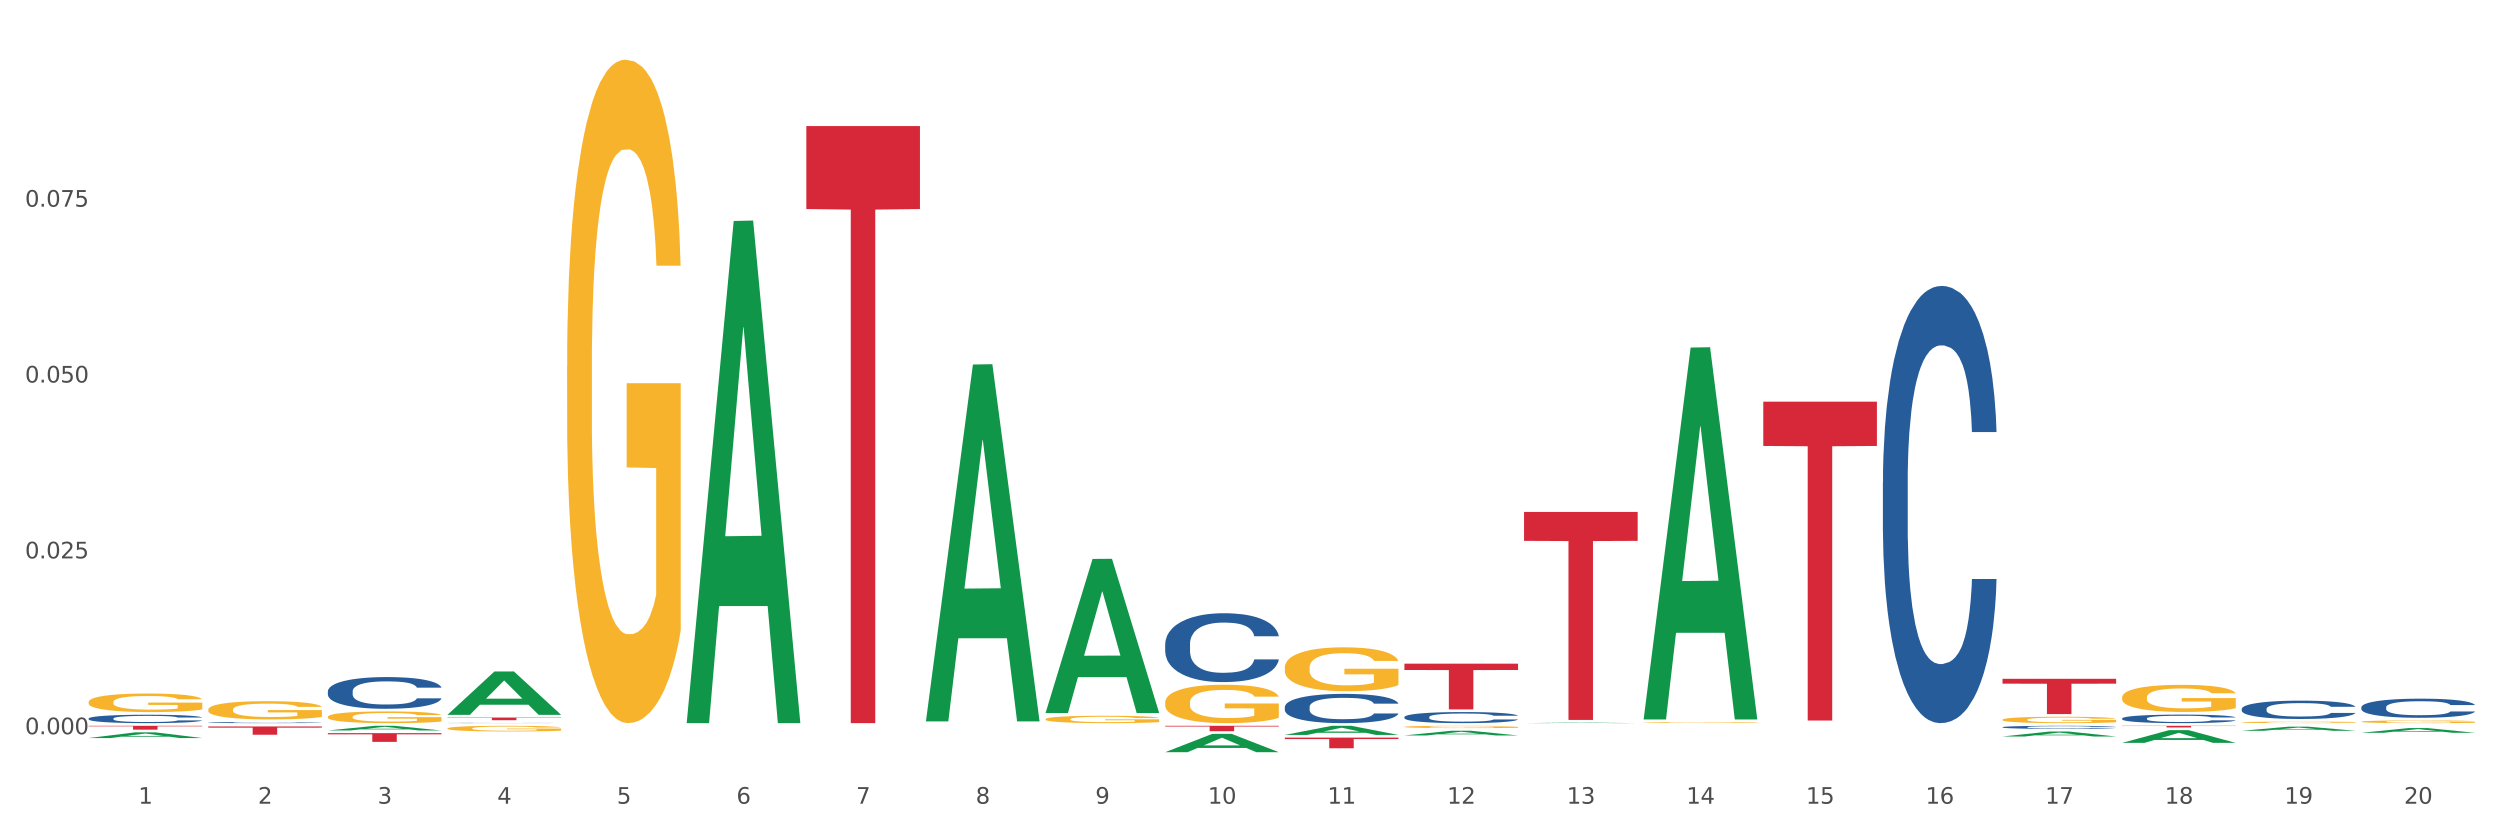 <?xml version="1.0" encoding="utf-8" standalone="no"?>
<!DOCTYPE svg PUBLIC "-//W3C//DTD SVG 1.1//EN"
  "http://www.w3.org/Graphics/SVG/1.1/DTD/svg11.dtd">
<svg xmlns:xlink="http://www.w3.org/1999/xlink" width="1080pt" height="360pt" viewBox="0 0 1080 360" xmlns="http://www.w3.org/2000/svg" version="1.1">
 <rect x="0" y="0" width="1080" height="360" fill="#333333" stroke="none"/>
 <defs>
  <style type="text/css">*{stroke-linejoin: round; stroke-linecap: butt}</style>
 </defs>
 <g id="figure_1">
  <g id="patch_1">
   <path d="M 0 360 
L 1080 360 
L 1080 0 
L 0 0 
z
" style="fill: #ffffff; stroke: #ffffff; stroke-linejoin: miter"/>
  </g>
  <g id="axes_1">
   <g id="matplotlib.axis_1">
    <g id="xtick_1">
     <g id="text_1">
      <!-- 1 -->
      <g style="fill: #4d4d4d" transform="translate(59.775 347.204) scale(0.096 -0.096)">
       <defs>
        <path id="DejaVuSans-31" d="M 794 531 
L 1825 531 
L 1825 4091 
L 703 3866 
L 703 4441 
L 1819 4666 
L 2450 4666 
L 2450 531 
L 3481 531 
L 3481 0 
L 794 0 
L 794 531 
z
" transform="scale(0.016)"/>
       </defs>
       <use xlink:href="#DejaVuSans-31"/>
      </g>
     </g>
    </g>
    <g id="xtick_2">
     <g id="text_2">
      <!-- 2 -->
      <g style="fill: #4d4d4d" transform="translate(111.45 347.204) scale(0.096 -0.096)">
       <defs>
        <path id="DejaVuSans-32" d="M 1228 531 
L 3431 531 
L 3431 0 
L 469 0 
L 469 531 
Q 828 903 1448 1529 
Q 2069 2156 2228 2338 
Q 2531 2678 2651 2914 
Q 2772 3150 2772 3378 
Q 2772 3750 2511 3984 
Q 2250 4219 1831 4219 
Q 1534 4219 1204 4116 
Q 875 4013 500 3803 
L 500 4441 
Q 881 4594 1212 4672 
Q 1544 4750 1819 4750 
Q 2544 4750 2975 4387 
Q 3406 4025 3406 3419 
Q 3406 3131 3298 2873 
Q 3191 2616 2906 2266 
Q 2828 2175 2409 1742 
Q 1991 1309 1228 531 
z
" transform="scale(0.016)"/>
       </defs>
       <use xlink:href="#DejaVuSans-32"/>
      </g>
     </g>
    </g>
    <g id="xtick_3">
     <g id="text_3">
      <!-- 3 -->
      <g style="fill: #4d4d4d" transform="translate(163.125 347.204) scale(0.096 -0.096)">
       <defs>
        <path id="DejaVuSans-33" d="M 2597 2516 
Q 3050 2419 3304 2112 
Q 3559 1806 3559 1356 
Q 3559 666 3084 287 
Q 2609 -91 1734 -91 
Q 1441 -91 1130 -33 
Q 819 25 488 141 
L 488 750 
Q 750 597 1062 519 
Q 1375 441 1716 441 
Q 2309 441 2620 675 
Q 2931 909 2931 1356 
Q 2931 1769 2642 2001 
Q 2353 2234 1838 2234 
L 1294 2234 
L 1294 2753 
L 1863 2753 
Q 2328 2753 2575 2939 
Q 2822 3125 2822 3475 
Q 2822 3834 2567 4026 
Q 2313 4219 1838 4219 
Q 1578 4219 1281 4162 
Q 984 4106 628 3988 
L 628 4550 
Q 988 4650 1302 4700 
Q 1616 4750 1894 4750 
Q 2613 4750 3031 4423 
Q 3450 4097 3450 3541 
Q 3450 3153 3228 2886 
Q 3006 2619 2597 2516 
z
" transform="scale(0.016)"/>
       </defs>
       <use xlink:href="#DejaVuSans-33"/>
      </g>
     </g>
    </g>
    <g id="xtick_4">
     <g id="text_4">
      <!-- 4 -->
      <g style="fill: #4d4d4d" transform="translate(214.8 347.204) scale(0.096 -0.096)">
       <defs>
        <path id="DejaVuSans-34" d="M 2419 4116 
L 825 1625 
L 2419 1625 
L 2419 4116 
z
M 2253 4666 
L 3047 4666 
L 3047 1625 
L 3713 1625 
L 3713 1100 
L 3047 1100 
L 3047 0 
L 2419 0 
L 2419 1100 
L 313 1100 
L 313 1709 
L 2253 4666 
z
" transform="scale(0.016)"/>
       </defs>
       <use xlink:href="#DejaVuSans-34"/>
      </g>
     </g>
    </g>
    <g id="xtick_5">
     <g id="text_5">
      <!-- 5 -->
      <g style="fill: #4d4d4d" transform="translate(266.475 347.204) scale(0.096 -0.096)">
       <defs>
        <path id="DejaVuSans-35" d="M 691 4666 
L 3169 4666 
L 3169 4134 
L 1269 4134 
L 1269 2991 
Q 1406 3038 1543 3061 
Q 1681 3084 1819 3084 
Q 2600 3084 3056 2656 
Q 3513 2228 3513 1497 
Q 3513 744 3044 326 
Q 2575 -91 1722 -91 
Q 1428 -91 1123 -41 
Q 819 9 494 109 
L 494 744 
Q 775 591 1075 516 
Q 1375 441 1709 441 
Q 2250 441 2565 725 
Q 2881 1009 2881 1497 
Q 2881 1984 2565 2268 
Q 2250 2553 1709 2553 
Q 1456 2553 1204 2497 
Q 953 2441 691 2322 
L 691 4666 
z
" transform="scale(0.016)"/>
       </defs>
       <use xlink:href="#DejaVuSans-35"/>
      </g>
     </g>
    </g>
    <g id="xtick_6">
     <g id="text_6">
      <!-- 6 -->
      <g style="fill: #4d4d4d" transform="translate(318.15 347.204) scale(0.096 -0.096)">
       <defs>
        <path id="DejaVuSans-36" d="M 2113 2584 
Q 1688 2584 1439 2293 
Q 1191 2003 1191 1497 
Q 1191 994 1439 701 
Q 1688 409 2113 409 
Q 2538 409 2786 701 
Q 3034 994 3034 1497 
Q 3034 2003 2786 2293 
Q 2538 2584 2113 2584 
z
M 3366 4563 
L 3366 3988 
Q 3128 4100 2886 4159 
Q 2644 4219 2406 4219 
Q 1781 4219 1451 3797 
Q 1122 3375 1075 2522 
Q 1259 2794 1537 2939 
Q 1816 3084 2150 3084 
Q 2853 3084 3261 2657 
Q 3669 2231 3669 1497 
Q 3669 778 3244 343 
Q 2819 -91 2113 -91 
Q 1303 -91 875 529 
Q 447 1150 447 2328 
Q 447 3434 972 4092 
Q 1497 4750 2381 4750 
Q 2619 4750 2861 4703 
Q 3103 4656 3366 4563 
z
" transform="scale(0.016)"/>
       </defs>
       <use xlink:href="#DejaVuSans-36"/>
      </g>
     </g>
    </g>
    <g id="xtick_7">
     <g id="text_7">
      <!-- 7 -->
      <g style="fill: #4d4d4d" transform="translate(369.825 347.204) scale(0.096 -0.096)">
       <defs>
        <path id="DejaVuSans-37" d="M 525 4666 
L 3525 4666 
L 3525 4397 
L 1831 0 
L 1172 0 
L 2766 4134 
L 525 4134 
L 525 4666 
z
" transform="scale(0.016)"/>
       </defs>
       <use xlink:href="#DejaVuSans-37"/>
      </g>
     </g>
    </g>
    <g id="xtick_8">
     <g id="text_8">
      <!-- 8 -->
      <g style="fill: #4d4d4d" transform="translate(421.5 347.204) scale(0.096 -0.096)">
       <defs>
        <path id="DejaVuSans-38" d="M 2034 2216 
Q 1584 2216 1326 1975 
Q 1069 1734 1069 1313 
Q 1069 891 1326 650 
Q 1584 409 2034 409 
Q 2484 409 2743 651 
Q 3003 894 3003 1313 
Q 3003 1734 2745 1975 
Q 2488 2216 2034 2216 
z
M 1403 2484 
Q 997 2584 770 2862 
Q 544 3141 544 3541 
Q 544 4100 942 4425 
Q 1341 4750 2034 4750 
Q 2731 4750 3128 4425 
Q 3525 4100 3525 3541 
Q 3525 3141 3298 2862 
Q 3072 2584 2669 2484 
Q 3125 2378 3379 2068 
Q 3634 1759 3634 1313 
Q 3634 634 3220 271 
Q 2806 -91 2034 -91 
Q 1263 -91 848 271 
Q 434 634 434 1313 
Q 434 1759 690 2068 
Q 947 2378 1403 2484 
z
M 1172 3481 
Q 1172 3119 1398 2916 
Q 1625 2713 2034 2713 
Q 2441 2713 2670 2916 
Q 2900 3119 2900 3481 
Q 2900 3844 2670 4047 
Q 2441 4250 2034 4250 
Q 1625 4250 1398 4047 
Q 1172 3844 1172 3481 
z
" transform="scale(0.016)"/>
       </defs>
       <use xlink:href="#DejaVuSans-38"/>
      </g>
     </g>
    </g>
    <g id="xtick_9">
     <g id="text_9">
      <!-- 9 -->
      <g style="fill: #4d4d4d" transform="translate(473.175 347.204) scale(0.096 -0.096)">
       <defs>
        <path id="DejaVuSans-39" d="M 703 97 
L 703 672 
Q 941 559 1184 500 
Q 1428 441 1663 441 
Q 2288 441 2617 861 
Q 2947 1281 2994 2138 
Q 2813 1869 2534 1725 
Q 2256 1581 1919 1581 
Q 1219 1581 811 2004 
Q 403 2428 403 3163 
Q 403 3881 828 4315 
Q 1253 4750 1959 4750 
Q 2769 4750 3195 4129 
Q 3622 3509 3622 2328 
Q 3622 1225 3098 567 
Q 2575 -91 1691 -91 
Q 1453 -91 1209 -44 
Q 966 3 703 97 
z
M 1959 2075 
Q 2384 2075 2632 2365 
Q 2881 2656 2881 3163 
Q 2881 3666 2632 3958 
Q 2384 4250 1959 4250 
Q 1534 4250 1286 3958 
Q 1038 3666 1038 3163 
Q 1038 2656 1286 2365 
Q 1534 2075 1959 2075 
z
" transform="scale(0.016)"/>
       </defs>
       <use xlink:href="#DejaVuSans-39"/>
      </g>
     </g>
    </g>
    <g id="xtick_10">
     <g id="text_10">
      <!-- 10 -->
      <g style="fill: #4d4d4d" transform="translate(521.796 347.204) scale(0.096 -0.096)">
       <defs>
        <path id="DejaVuSans-30" d="M 2034 4250 
Q 1547 4250 1301 3770 
Q 1056 3291 1056 2328 
Q 1056 1369 1301 889 
Q 1547 409 2034 409 
Q 2525 409 2770 889 
Q 3016 1369 3016 2328 
Q 3016 3291 2770 3770 
Q 2525 4250 2034 4250 
z
M 2034 4750 
Q 2819 4750 3233 4129 
Q 3647 3509 3647 2328 
Q 3647 1150 3233 529 
Q 2819 -91 2034 -91 
Q 1250 -91 836 529 
Q 422 1150 422 2328 
Q 422 3509 836 4129 
Q 1250 4750 2034 4750 
z
" transform="scale(0.016)"/>
       </defs>
       <use xlink:href="#DejaVuSans-31"/>
       <use xlink:href="#DejaVuSans-30" transform="translate(63.623 0)"/>
      </g>
     </g>
    </g>
    <g id="xtick_11">
     <g id="text_11">
      <!-- 11 -->
      <g style="fill: #4d4d4d" transform="translate(573.471 347.204) scale(0.096 -0.096)">
       <use xlink:href="#DejaVuSans-31"/>
       <use xlink:href="#DejaVuSans-31" transform="translate(63.623 0)"/>
      </g>
     </g>
    </g>
    <g id="xtick_12">
     <g id="text_12">
      <!-- 12 -->
      <g style="fill: #4d4d4d" transform="translate(625.146 347.204) scale(0.096 -0.096)">
       <use xlink:href="#DejaVuSans-31"/>
       <use xlink:href="#DejaVuSans-32" transform="translate(63.623 0)"/>
      </g>
     </g>
    </g>
    <g id="xtick_13">
     <g id="text_13">
      <!-- 13 -->
      <g style="fill: #4d4d4d" transform="translate(676.821 347.204) scale(0.096 -0.096)">
       <use xlink:href="#DejaVuSans-31"/>
       <use xlink:href="#DejaVuSans-33" transform="translate(63.623 0)"/>
      </g>
     </g>
    </g>
    <g id="xtick_14">
     <g id="text_14">
      <!-- 14 -->
      <g style="fill: #4d4d4d" transform="translate(728.496 347.204) scale(0.096 -0.096)">
       <use xlink:href="#DejaVuSans-31"/>
       <use xlink:href="#DejaVuSans-34" transform="translate(63.623 0)"/>
      </g>
     </g>
    </g>
    <g id="xtick_15">
     <g id="text_15">
      <!-- 15 -->
      <g style="fill: #4d4d4d" transform="translate(780.171 347.204) scale(0.096 -0.096)">
       <use xlink:href="#DejaVuSans-31"/>
       <use xlink:href="#DejaVuSans-35" transform="translate(63.623 0)"/>
      </g>
     </g>
    </g>
    <g id="xtick_16">
     <g id="text_16">
      <!-- 16 -->
      <g style="fill: #4d4d4d" transform="translate(831.846 347.204) scale(0.096 -0.096)">
       <use xlink:href="#DejaVuSans-31"/>
       <use xlink:href="#DejaVuSans-36" transform="translate(63.623 0)"/>
      </g>
     </g>
    </g>
    <g id="xtick_17">
     <g id="text_17">
      <!-- 17 -->
      <g style="fill: #4d4d4d" transform="translate(883.521 347.204) scale(0.096 -0.096)">
       <use xlink:href="#DejaVuSans-31"/>
       <use xlink:href="#DejaVuSans-37" transform="translate(63.623 0)"/>
      </g>
     </g>
    </g>
    <g id="xtick_18">
     <g id="text_18">
      <!-- 18 -->
      <g style="fill: #4d4d4d" transform="translate(935.196 347.204) scale(0.096 -0.096)">
       <use xlink:href="#DejaVuSans-31"/>
       <use xlink:href="#DejaVuSans-38" transform="translate(63.623 0)"/>
      </g>
     </g>
    </g>
    <g id="xtick_19">
     <g id="text_19">
      <!-- 19 -->
      <g style="fill: #4d4d4d" transform="translate(986.871 347.204) scale(0.096 -0.096)">
       <use xlink:href="#DejaVuSans-31"/>
       <use xlink:href="#DejaVuSans-39" transform="translate(63.623 0)"/>
      </g>
     </g>
    </g>
    <g id="xtick_20">
     <g id="text_20">
      <!-- 20 -->
      <g style="fill: #4d4d4d" transform="translate(1038.546 347.204) scale(0.096 -0.096)">
       <use xlink:href="#DejaVuSans-32"/>
       <use xlink:href="#DejaVuSans-30" transform="translate(63.623 0)"/>
      </g>
     </g>
    </g>
    <g id="xtick_21"/>
    <g id="xtick_22"/>
    <g id="xtick_23"/>
    <g id="xtick_24"/>
    <g id="xtick_25"/>
    <g id="xtick_26"/>
    <g id="xtick_27"/>
    <g id="xtick_28"/>
    <g id="xtick_29"/>
    <g id="xtick_30"/>
    <g id="xtick_31"/>
    <g id="xtick_32"/>
    <g id="xtick_33"/>
    <g id="xtick_34"/>
    <g id="xtick_35"/>
    <g id="xtick_36"/>
    <g id="xtick_37"/>
    <g id="xtick_38"/>
    <g id="xtick_39"/>
   </g>
   <g id="matplotlib.axis_2">
    <g id="ytick_1">
     <g id="text_21">
      <!-- 0.000 -->
      <g style="fill: #4d4d4d" transform="translate(10.8 317.194) scale(0.096 -0.096)">
       <defs>
        <path id="DejaVuSans-2e" d="M 684 794 
L 1344 794 
L 1344 0 
L 684 0 
L 684 794 
z
" transform="scale(0.016)"/>
       </defs>
       <use xlink:href="#DejaVuSans-30"/>
       <use xlink:href="#DejaVuSans-2e" transform="translate(63.623 0)"/>
       <use xlink:href="#DejaVuSans-30" transform="translate(95.41 0)"/>
       <use xlink:href="#DejaVuSans-30" transform="translate(159.033 0)"/>
       <use xlink:href="#DejaVuSans-30" transform="translate(222.656 0)"/>
      </g>
     </g>
    </g>
    <g id="ytick_2">
     <g id="text_22">
      <!-- 0.025 -->
      <g style="fill: #4d4d4d" transform="translate(10.8 241.225) scale(0.096 -0.096)">
       <use xlink:href="#DejaVuSans-30"/>
       <use xlink:href="#DejaVuSans-2e" transform="translate(63.623 0)"/>
       <use xlink:href="#DejaVuSans-30" transform="translate(95.41 0)"/>
       <use xlink:href="#DejaVuSans-32" transform="translate(159.033 0)"/>
       <use xlink:href="#DejaVuSans-35" transform="translate(222.656 0)"/>
      </g>
     </g>
    </g>
    <g id="ytick_3">
     <g id="text_23">
      <!-- 0.050 -->
      <g style="fill: #4d4d4d" transform="translate(10.8 165.257) scale(0.096 -0.096)">
       <use xlink:href="#DejaVuSans-30"/>
       <use xlink:href="#DejaVuSans-2e" transform="translate(63.623 0)"/>
       <use xlink:href="#DejaVuSans-30" transform="translate(95.41 0)"/>
       <use xlink:href="#DejaVuSans-35" transform="translate(159.033 0)"/>
       <use xlink:href="#DejaVuSans-30" transform="translate(222.656 0)"/>
      </g>
     </g>
    </g>
    <g id="ytick_4">
     <g id="text_24">
      <!-- 0.075 -->
      <g style="fill: #4d4d4d" transform="translate(10.8 89.289) scale(0.096 -0.096)">
       <use xlink:href="#DejaVuSans-30"/>
       <use xlink:href="#DejaVuSans-2e" transform="translate(63.623 0)"/>
       <use xlink:href="#DejaVuSans-30" transform="translate(95.41 0)"/>
       <use xlink:href="#DejaVuSans-37" transform="translate(159.033 0)"/>
       <use xlink:href="#DejaVuSans-35" transform="translate(222.656 0)"/>
      </g>
     </g>
    </g>
    <g id="ytick_5"/>
    <g id="ytick_6"/>
    <g id="ytick_7"/>
    <g id="ytick_8"/>
   </g>
   <g id="PolyCollection_1">
    <path d="M 38.283 318.826 
L 38.334 318.824 
L 58.577 316.359 
L 66.979 316.356 
L 87.374 318.831 
L 77.657 318.831 
L 73.254 318.254 
L 52.352 318.254 
L 52.201 318.264 
L 47.949 318.831 
L 38.283 318.831 
L 38.283 318.826 
L 54.984 317.911 
L 70.623 317.908 
L 62.879 316.884 
L 62.778 316.879 
L 62.677 316.886 
L 54.934 317.908 
L 54.984 317.911 
L 38.283 318.826 
z
" clip-path="url(#pb8b25a874c)" style="fill: #109648"/>
    <path d="M 451.683 310.68 
L 451.741 310.677 
L 451.741 310.572 
L 451.857 310.482 
L 452.437 310.264 
L 453.306 310.083 
L 453.944 309.987 
L 454.581 309.908 
L 455.335 309.83 
L 456.262 309.748 
L 457.943 309.629 
L 458.986 309.568 
L 460.261 309.504 
L 462.58 309.411 
L 464.26 309.358 
L 465.999 309.314 
L 468.839 309.262 
L 470.694 309.239 
L 472.664 309.221 
L 475.041 309.21 
L 476.838 309.207 
L 480.779 309.215 
L 484.14 309.242 
L 485.763 309.262 
L 487.85 309.297 
L 488.951 309.32 
L 490.748 309.367 
L 492.602 309.428 
L 493.877 309.48 
L 495.79 309.579 
L 497.239 309.678 
L 498.572 309.801 
L 499.268 309.885 
L 499.789 309.964 
L 500.253 310.054 
L 500.717 310.197 
L 490.284 310.197 
L 489.878 310.095 
L 489.241 309.999 
L 488.313 309.906 
L 487.502 309.847 
L 486.111 309.775 
L 484.836 309.728 
L 483.503 309.693 
L 481.88 309.664 
L 480.605 309.649 
L 478.808 309.638 
L 475.273 309.641 
L 472.896 309.664 
L 471.273 309.693 
L 470.23 309.719 
L 469.303 309.748 
L 468.26 309.789 
L 467.042 309.85 
L 466.173 309.906 
L 465.304 309.975 
L 464.608 310.045 
L 463.971 310.127 
L 463.449 310.214 
L 463.043 310.304 
L 462.696 310.415 
L 462.406 310.599 
L 462.406 310.997 
L 462.522 311.088 
L 462.811 311.207 
L 463.159 311.297 
L 463.739 311.405 
L 464.26 311.478 
L 465.246 311.583 
L 466.347 311.67 
L 467.216 311.725 
L 468.086 311.772 
L 469.593 311.836 
L 471.273 311.888 
L 472.722 311.921 
L 474.693 311.95 
L 476.026 311.961 
L 477.185 311.967 
L 480.025 311.967 
L 482.054 311.958 
L 484.314 311.938 
L 486.053 311.912 
L 487.502 311.88 
L 489.125 311.827 
L 490.168 311.778 
L 490.168 311.169 
L 477.417 311.166 
L 477.417 310.762 
L 500.775 310.762 
L 500.775 311.95 
L 499.789 312.011 
L 498.688 312.066 
L 497.529 312.116 
L 495.79 312.177 
L 493.704 312.235 
L 491.849 312.276 
L 489.878 312.311 
L 487.56 312.343 
L 484.546 312.372 
L 482.691 312.383 
L 480.373 312.392 
L 477.649 312.395 
L 475.273 312.389 
L 472.954 312.375 
L 470.52 312.349 
L 468.144 312.311 
L 466.347 312.273 
L 464.55 312.226 
L 462.638 312.165 
L 461.131 312.107 
L 459.971 312.054 
L 458.696 311.987 
L 457.305 311.9 
L 456.262 311.822 
L 455.335 311.74 
L 454.349 311.635 
L 453.654 311.545 
L 452.958 311.431 
L 452.553 311.347 
L 452.089 311.216 
L 451.741 311.032 
L 451.683 310.68 
z
" clip-path="url(#pb8b25a874c)" style="fill: #f7b32b"/>
    <path d="M 244.983 158.214 
L 245.041 157.952 
L 245.041 148.529 
L 245.157 140.414 
L 245.737 120.781 
L 246.606 104.552 
L 247.244 95.913 
L 247.881 88.846 
L 248.635 81.778 
L 249.562 74.448 
L 251.243 63.716 
L 252.286 58.219 
L 253.561 52.46 
L 255.879 44.083 
L 257.56 39.371 
L 259.299 35.445 
L 262.139 30.733 
L 263.994 28.639 
L 265.964 27.068 
L 268.341 26.021 
L 270.137 25.759 
L 274.079 26.545 
L 277.44 28.901 
L 279.063 30.733 
L 281.15 33.874 
L 282.251 35.968 
L 284.048 40.157 
L 285.902 45.654 
L 287.177 50.366 
L 289.09 59.266 
L 290.539 68.166 
L 291.872 79.16 
L 292.568 86.751 
L 293.089 93.819 
L 293.553 101.934 
L 294.016 114.761 
L 283.584 114.761 
L 283.178 105.599 
L 282.541 96.96 
L 281.613 88.584 
L 280.802 83.348 
L 279.411 76.804 
L 278.136 72.616 
L 276.803 69.475 
L 275.18 66.857 
L 273.905 65.548 
L 272.108 64.501 
L 268.572 64.763 
L 266.196 66.857 
L 264.573 69.475 
L 263.53 71.831 
L 262.603 74.448 
L 261.559 78.113 
L 260.342 83.61 
L 259.473 88.584 
L 258.604 94.866 
L 257.908 101.149 
L 257.27 108.478 
L 256.749 116.331 
L 256.343 124.446 
L 255.995 134.393 
L 255.706 150.884 
L 255.706 186.747 
L 255.821 194.861 
L 256.111 205.594 
L 256.459 213.709 
L 257.039 223.394 
L 257.56 229.938 
L 258.546 239.362 
L 259.647 247.215 
L 260.516 252.189 
L 261.386 256.377 
L 262.892 262.136 
L 264.573 266.848 
L 266.022 269.727 
L 267.993 272.345 
L 269.326 273.392 
L 270.485 273.915 
L 273.325 273.915 
L 275.354 273.13 
L 277.614 271.298 
L 279.353 268.942 
L 280.802 266.062 
L 282.425 261.35 
L 283.468 256.9 
L 283.468 202.191 
L 270.717 201.929 
L 270.717 165.543 
L 294.074 165.543 
L 294.074 272.345 
L 293.089 277.842 
L 291.988 282.815 
L 290.829 287.265 
L 289.09 292.763 
L 287.003 297.998 
L 285.149 301.663 
L 283.178 304.804 
L 280.86 307.683 
L 277.846 310.301 
L 275.991 311.348 
L 273.673 312.133 
L 270.949 312.395 
L 268.572 311.872 
L 266.254 310.563 
L 263.82 308.207 
L 261.444 304.804 
L 259.647 301.401 
L 257.85 297.213 
L 255.937 291.715 
L 254.43 286.48 
L 253.271 281.768 
L 251.996 275.748 
L 250.605 267.895 
L 249.562 260.827 
L 248.635 253.497 
L 247.649 244.074 
L 246.954 235.959 
L 246.258 225.75 
L 245.853 218.159 
L 245.389 206.379 
L 245.041 189.888 
L 244.983 158.214 
z
" clip-path="url(#pb8b25a874c)" style="fill: #f7b32b"/>
    <path d="M 193.308 314.677 
L 193.366 314.675 
L 193.366 314.595 
L 193.482 314.525 
L 194.062 314.358 
L 194.931 314.219 
L 195.569 314.145 
L 196.206 314.085 
L 196.96 314.025 
L 197.887 313.962 
L 199.568 313.87 
L 200.611 313.823 
L 201.886 313.774 
L 204.204 313.703 
L 205.885 313.663 
L 207.624 313.629 
L 210.464 313.589 
L 212.319 313.571 
L 214.289 313.557 
L 216.666 313.549 
L 218.462 313.546 
L 222.404 313.553 
L 225.765 313.573 
L 227.388 313.589 
L 229.475 313.616 
L 230.576 313.633 
L 232.372 313.669 
L 234.227 313.716 
L 235.502 313.756 
L 237.415 313.832 
L 238.864 313.908 
L 240.197 314.002 
L 240.892 314.067 
L 241.414 314.127 
L 241.878 314.197 
L 242.341 314.306 
L 231.909 314.306 
L 231.503 314.228 
L 230.866 314.154 
L 229.938 314.083 
L 229.127 314.038 
L 227.736 313.982 
L 226.461 313.946 
L 225.128 313.92 
L 223.505 313.897 
L 222.23 313.886 
L 220.433 313.877 
L 216.897 313.879 
L 214.521 313.897 
L 212.898 313.92 
L 211.855 313.94 
L 210.928 313.962 
L 209.884 313.993 
L 208.667 314.04 
L 207.798 314.083 
L 206.928 314.136 
L 206.233 314.19 
L 205.595 314.253 
L 205.074 314.32 
L 204.668 314.389 
L 204.32 314.474 
L 204.031 314.615 
L 204.031 314.921 
L 204.146 314.99 
L 204.436 315.082 
L 204.784 315.151 
L 205.364 315.234 
L 205.885 315.29 
L 206.871 315.37 
L 207.972 315.437 
L 208.841 315.48 
L 209.711 315.516 
L 211.217 315.565 
L 212.898 315.605 
L 214.347 315.63 
L 216.318 315.652 
L 217.651 315.661 
L 218.81 315.665 
L 221.65 315.665 
L 223.679 315.659 
L 225.939 315.643 
L 227.678 315.623 
L 229.127 315.598 
L 230.75 315.558 
L 231.793 315.52 
L 231.793 315.053 
L 219.042 315.051 
L 219.042 314.74 
L 242.399 314.74 
L 242.399 315.652 
L 241.414 315.699 
L 240.313 315.741 
L 239.154 315.779 
L 237.415 315.826 
L 235.328 315.871 
L 233.474 315.902 
L 231.503 315.929 
L 229.185 315.954 
L 226.171 315.976 
L 224.316 315.985 
L 221.998 315.992 
L 219.274 315.994 
L 216.897 315.989 
L 214.579 315.978 
L 212.145 315.958 
L 209.768 315.929 
L 207.972 315.9 
L 206.175 315.864 
L 204.262 315.817 
L 202.755 315.773 
L 201.596 315.732 
L 200.321 315.681 
L 198.93 315.614 
L 197.887 315.554 
L 196.96 315.491 
L 195.974 315.411 
L 195.279 315.341 
L 194.583 315.254 
L 194.177 315.189 
L 193.714 315.089 
L 193.366 314.948 
L 193.308 314.677 
z
" clip-path="url(#pb8b25a874c)" style="fill: #f7b32b"/>
    <path d="M 141.633 309.679 
L 141.691 309.674 
L 141.691 309.508 
L 141.807 309.365 
L 142.387 309.019 
L 143.256 308.733 
L 143.893 308.581 
L 144.531 308.456 
L 145.284 308.332 
L 146.212 308.203 
L 147.893 308.014 
L 148.936 307.917 
L 150.211 307.815 
L 152.529 307.668 
L 154.21 307.585 
L 155.949 307.516 
L 158.789 307.433 
L 160.644 307.396 
L 162.614 307.368 
L 164.991 307.35 
L 166.787 307.345 
L 170.729 307.359 
L 174.09 307.4 
L 175.713 307.433 
L 177.8 307.488 
L 178.901 307.525 
L 180.697 307.599 
L 182.552 307.695 
L 183.827 307.779 
L 185.74 307.935 
L 187.189 308.092 
L 188.522 308.286 
L 189.217 308.42 
L 189.739 308.544 
L 190.203 308.687 
L 190.666 308.913 
L 180.234 308.913 
L 179.828 308.752 
L 179.191 308.599 
L 178.263 308.452 
L 177.452 308.36 
L 176.061 308.244 
L 174.786 308.171 
L 173.453 308.115 
L 171.83 308.069 
L 170.555 308.046 
L 168.758 308.028 
L 165.222 308.032 
L 162.846 308.069 
L 161.223 308.115 
L 160.18 308.157 
L 159.253 308.203 
L 158.209 308.267 
L 156.992 308.364 
L 156.123 308.452 
L 155.253 308.563 
L 154.558 308.673 
L 153.92 308.802 
L 153.399 308.941 
L 152.993 309.084 
L 152.645 309.259 
L 152.355 309.55 
L 152.355 310.181 
L 152.471 310.324 
L 152.761 310.513 
L 153.109 310.656 
L 153.689 310.827 
L 154.21 310.942 
L 155.195 311.108 
L 156.297 311.247 
L 157.166 311.334 
L 158.035 311.408 
L 159.542 311.51 
L 161.223 311.593 
L 162.672 311.643 
L 164.643 311.689 
L 165.976 311.708 
L 167.135 311.717 
L 169.975 311.717 
L 172.004 311.703 
L 174.264 311.671 
L 176.003 311.63 
L 177.452 311.579 
L 179.075 311.496 
L 180.118 311.417 
L 180.118 310.453 
L 167.367 310.449 
L 167.367 309.808 
L 190.724 309.808 
L 190.724 311.689 
L 189.739 311.786 
L 188.638 311.874 
L 187.479 311.952 
L 185.74 312.049 
L 183.653 312.141 
L 181.799 312.206 
L 179.828 312.261 
L 177.51 312.312 
L 174.496 312.358 
L 172.641 312.377 
L 170.323 312.391 
L 167.599 312.395 
L 165.222 312.386 
L 162.904 312.363 
L 160.47 312.321 
L 158.093 312.261 
L 156.297 312.201 
L 154.5 312.128 
L 152.587 312.031 
L 151.08 311.939 
L 149.921 311.856 
L 148.646 311.749 
L 147.255 311.611 
L 146.212 311.487 
L 145.284 311.357 
L 144.299 311.191 
L 143.604 311.048 
L 142.908 310.869 
L 142.502 310.735 
L 142.039 310.527 
L 141.691 310.237 
L 141.633 309.679 
z
" clip-path="url(#pb8b25a874c)" style="fill: #f7b32b"/>
    <path d="M 38.283 303.308 
L 38.341 303.3 
L 38.341 303.037 
L 38.457 302.81 
L 39.036 302.261 
L 39.906 301.808 
L 40.543 301.566 
L 41.181 301.369 
L 41.934 301.171 
L 42.862 300.966 
L 44.543 300.666 
L 45.586 300.512 
L 46.861 300.351 
L 49.179 300.117 
L 50.86 299.985 
L 52.599 299.876 
L 55.439 299.744 
L 57.294 299.685 
L 59.264 299.641 
L 61.64 299.612 
L 63.437 299.605 
L 67.378 299.627 
L 70.74 299.693 
L 72.363 299.744 
L 74.449 299.832 
L 75.551 299.89 
L 77.347 300.007 
L 79.202 300.161 
L 80.477 300.293 
L 82.39 300.542 
L 83.839 300.79 
L 85.172 301.098 
L 85.867 301.31 
L 86.389 301.508 
L 86.853 301.734 
L 87.316 302.093 
L 76.884 302.093 
L 76.478 301.837 
L 75.84 301.595 
L 74.913 301.361 
L 74.102 301.215 
L 72.711 301.032 
L 71.436 300.915 
L 70.102 300.827 
L 68.48 300.754 
L 67.205 300.717 
L 65.408 300.688 
L 61.872 300.695 
L 59.496 300.754 
L 57.873 300.827 
L 56.83 300.893 
L 55.903 300.966 
L 54.859 301.068 
L 53.642 301.222 
L 52.773 301.361 
L 51.903 301.537 
L 51.208 301.712 
L 50.57 301.917 
L 50.049 302.137 
L 49.643 302.364 
L 49.295 302.642 
L 49.005 303.103 
L 49.005 304.105 
L 49.121 304.332 
L 49.411 304.632 
L 49.759 304.859 
L 50.338 305.13 
L 50.86 305.313 
L 51.845 305.576 
L 52.947 305.796 
L 53.816 305.935 
L 54.685 306.052 
L 56.192 306.213 
L 57.873 306.345 
L 59.322 306.425 
L 61.293 306.499 
L 62.626 306.528 
L 63.785 306.542 
L 66.625 306.542 
L 68.654 306.52 
L 70.914 306.469 
L 72.653 306.403 
L 74.102 306.323 
L 75.725 306.191 
L 76.768 306.067 
L 76.768 304.537 
L 64.017 304.53 
L 64.017 303.513 
L 87.374 303.513 
L 87.374 306.499 
L 86.389 306.652 
L 85.288 306.791 
L 84.129 306.916 
L 82.39 307.069 
L 80.303 307.216 
L 78.449 307.318 
L 76.478 307.406 
L 74.16 307.486 
L 71.146 307.56 
L 69.291 307.589 
L 66.973 307.611 
L 64.249 307.618 
L 61.872 307.604 
L 59.554 307.567 
L 57.12 307.501 
L 54.743 307.406 
L 52.947 307.311 
L 51.15 307.194 
L 49.237 307.04 
L 47.73 306.894 
L 46.571 306.762 
L 45.296 306.594 
L 43.905 306.374 
L 42.862 306.177 
L 41.934 305.972 
L 40.949 305.708 
L 40.254 305.481 
L 39.558 305.196 
L 39.152 304.984 
L 38.689 304.654 
L 38.341 304.193 
L 38.283 303.308 
z
" clip-path="url(#pb8b25a874c)" style="fill: #f7b32b"/>
    <path d="M 1020.109 305.532 
L 1020.167 305.524 
L 1020.167 305.313 
L 1020.341 305.027 
L 1020.979 304.499 
L 1021.792 304.099 
L 1023.184 303.632 
L 1023.939 303.436 
L 1024.925 303.217 
L 1026.956 302.863 
L 1029.277 302.561 
L 1030.902 302.395 
L 1032.12 302.29 
L 1034.848 302.101 
L 1036.414 302.018 
L 1038.039 301.95 
L 1039.432 301.905 
L 1041.753 301.852 
L 1043.61 301.83 
L 1045.757 301.822 
L 1047.556 301.83 
L 1049.935 301.86 
L 1053.417 301.95 
L 1054.751 302.003 
L 1056.55 302.094 
L 1058.407 302.214 
L 1059.916 302.335 
L 1061.656 302.508 
L 1063.455 302.734 
L 1065.196 303.021 
L 1066.415 303.285 
L 1067.401 303.564 
L 1068.272 303.903 
L 1068.91 304.273 
L 1069.2 304.582 
L 1058.581 304.582 
L 1058.291 304.303 
L 1057.711 304.001 
L 1057.13 303.798 
L 1056.492 303.632 
L 1055.506 303.443 
L 1054.635 303.323 
L 1053.184 303.179 
L 1051.85 303.089 
L 1050.747 303.036 
L 1049.413 302.991 
L 1046.569 302.946 
L 1044.538 302.946 
L 1043.262 302.961 
L 1041.695 302.998 
L 1040.36 303.051 
L 1038.794 303.142 
L 1037.575 303.24 
L 1036.356 303.368 
L 1035.66 303.458 
L 1034.616 303.624 
L 1033.919 303.76 
L 1032.991 303.994 
L 1032.469 304.159 
L 1031.54 304.589 
L 1031.134 304.906 
L 1030.96 305.125 
L 1030.844 305.366 
L 1030.844 306.542 
L 1031.192 307.07 
L 1031.482 307.296 
L 1031.946 307.552 
L 1032.817 307.884 
L 1034.093 308.208 
L 1035.428 308.442 
L 1036.531 308.585 
L 1037.575 308.691 
L 1038.619 308.774 
L 1039.896 308.849 
L 1040.941 308.895 
L 1042.507 308.94 
L 1044.364 308.962 
L 1045.815 308.962 
L 1048.774 308.925 
L 1050.109 308.887 
L 1051.386 308.834 
L 1052.778 308.751 
L 1053.881 308.661 
L 1054.519 308.593 
L 1055.564 308.45 
L 1056.376 308.299 
L 1057.072 308.125 
L 1057.536 307.975 
L 1058.059 307.748 
L 1058.465 307.492 
L 1058.581 307.356 
L 1069.2 307.356 
L 1068.968 307.628 
L 1068.562 307.892 
L 1067.749 308.246 
L 1067.111 308.45 
L 1066.125 308.699 
L 1065.08 308.91 
L 1063.629 309.143 
L 1062.295 309.317 
L 1060.902 309.468 
L 1059.393 309.603 
L 1056.666 309.792 
L 1055.68 309.845 
L 1053.591 309.935 
L 1051.966 309.988 
L 1049.587 310.041 
L 1047.15 310.071 
L 1044.596 310.078 
L 1042.333 310.063 
L 1039.838 310.018 
L 1038.271 309.973 
L 1036.531 309.905 
L 1034.5 309.799 
L 1032.585 309.671 
L 1030.786 309.52 
L 1029.103 309.347 
L 1027.536 309.151 
L 1025.505 308.827 
L 1023.997 308.51 
L 1022.894 308.216 
L 1022.14 307.967 
L 1021.385 307.65 
L 1020.979 307.432 
L 1020.341 306.904 
L 1020.109 306.414 
L 1020.109 305.532 
z
" clip-path="url(#pb8b25a874c)" style="fill: #255c99"/>
    <path d="M 968.434 306.237 
L 968.492 306.23 
L 968.492 306.027 
L 968.666 305.752 
L 969.304 305.246 
L 970.116 304.862 
L 971.509 304.414 
L 972.263 304.225 
L 973.25 304.016 
L 975.281 303.676 
L 977.602 303.386 
L 979.227 303.227 
L 980.445 303.126 
L 983.173 302.945 
L 984.739 302.865 
L 986.364 302.8 
L 987.757 302.757 
L 990.078 302.706 
L 991.935 302.684 
L 994.082 302.677 
L 995.881 302.684 
L 998.26 302.713 
L 1001.741 302.8 
L 1003.076 302.851 
L 1004.875 302.938 
L 1006.732 303.053 
L 1008.241 303.169 
L 1009.981 303.336 
L 1011.78 303.553 
L 1013.521 303.828 
L 1014.74 304.081 
L 1015.726 304.348 
L 1016.597 304.674 
L 1017.235 305.029 
L 1017.525 305.325 
L 1006.906 305.325 
L 1006.616 305.057 
L 1006.036 304.768 
L 1005.455 304.573 
L 1004.817 304.414 
L 1003.83 304.233 
L 1002.96 304.117 
L 1001.509 303.979 
L 1000.175 303.893 
L 999.072 303.842 
L 997.738 303.799 
L 994.894 303.755 
L 992.863 303.755 
L 991.587 303.77 
L 990.02 303.806 
L 988.685 303.856 
L 987.119 303.943 
L 985.9 304.037 
L 984.681 304.16 
L 983.985 304.247 
L 982.941 304.406 
L 982.244 304.537 
L 981.316 304.761 
L 980.794 304.92 
L 979.865 305.332 
L 979.459 305.636 
L 979.285 305.846 
L 979.169 306.078 
L 979.169 307.206 
L 979.517 307.713 
L 979.807 307.93 
L 980.271 308.176 
L 981.142 308.494 
L 982.418 308.805 
L 983.753 309.029 
L 984.855 309.167 
L 985.9 309.268 
L 986.944 309.348 
L 988.221 309.42 
L 989.266 309.464 
L 990.832 309.507 
L 992.689 309.529 
L 994.14 309.529 
L 997.099 309.492 
L 998.434 309.456 
L 999.711 309.406 
L 1001.103 309.326 
L 1002.206 309.239 
L 1002.844 309.174 
L 1003.888 309.037 
L 1004.701 308.892 
L 1005.397 308.726 
L 1005.861 308.581 
L 1006.384 308.364 
L 1006.79 308.118 
L 1006.906 307.988 
L 1017.525 307.988 
L 1017.293 308.248 
L 1016.887 308.501 
L 1016.074 308.841 
L 1015.436 309.037 
L 1014.45 309.275 
L 1013.405 309.478 
L 1011.954 309.702 
L 1010.62 309.869 
L 1009.227 310.013 
L 1007.718 310.144 
L 1004.991 310.325 
L 1004.005 310.375 
L 1001.916 310.462 
L 1000.291 310.513 
L 997.912 310.563 
L 995.475 310.592 
L 992.921 310.599 
L 990.658 310.585 
L 988.163 310.542 
L 986.596 310.498 
L 984.855 310.433 
L 982.825 310.332 
L 980.91 310.209 
L 979.111 310.064 
L 977.428 309.898 
L 975.861 309.71 
L 973.83 309.398 
L 972.322 309.095 
L 971.219 308.812 
L 970.465 308.574 
L 969.71 308.27 
L 969.304 308.06 
L 968.666 307.554 
L 968.434 307.083 
L 968.434 306.237 
z
" clip-path="url(#pb8b25a874c)" style="fill: #255c99"/>
    <path d="M 916.759 310.367 
L 916.817 310.363 
L 916.817 310.269 
L 916.991 310.141 
L 917.629 309.906 
L 918.441 309.727 
L 919.834 309.519 
L 920.588 309.431 
L 921.575 309.334 
L 923.606 309.176 
L 925.927 309.041 
L 927.552 308.967 
L 928.77 308.92 
L 931.498 308.836 
L 933.064 308.799 
L 934.689 308.769 
L 936.082 308.748 
L 938.403 308.725 
L 940.26 308.715 
L 942.407 308.711 
L 944.206 308.715 
L 946.585 308.728 
L 950.066 308.769 
L 951.401 308.792 
L 953.2 308.832 
L 955.057 308.886 
L 956.566 308.94 
L 958.306 309.018 
L 960.105 309.118 
L 961.846 309.246 
L 963.065 309.364 
L 964.051 309.488 
L 964.921 309.64 
L 965.56 309.805 
L 965.85 309.943 
L 955.231 309.943 
L 954.941 309.818 
L 954.36 309.684 
L 953.78 309.593 
L 953.142 309.519 
L 952.155 309.435 
L 951.285 309.381 
L 949.834 309.317 
L 948.5 309.277 
L 947.397 309.253 
L 946.063 309.233 
L 943.219 309.213 
L 941.188 309.213 
L 939.912 309.219 
L 938.345 309.236 
L 937.01 309.26 
L 935.444 309.3 
L 934.225 309.344 
L 933.006 309.401 
L 932.31 309.441 
L 931.266 309.515 
L 930.569 309.576 
L 929.641 309.68 
L 929.119 309.754 
L 928.19 309.946 
L 927.784 310.087 
L 927.61 310.185 
L 927.494 310.293 
L 927.494 310.817 
L 927.842 311.053 
L 928.132 311.154 
L 928.596 311.268 
L 929.467 311.416 
L 930.743 311.561 
L 932.078 311.665 
L 933.18 311.729 
L 934.225 311.776 
L 935.269 311.813 
L 936.546 311.847 
L 937.591 311.867 
L 939.157 311.887 
L 941.014 311.897 
L 942.465 311.897 
L 945.424 311.88 
L 946.759 311.864 
L 948.035 311.84 
L 949.428 311.803 
L 950.531 311.763 
L 951.169 311.732 
L 952.213 311.668 
L 953.026 311.601 
L 953.722 311.524 
L 954.186 311.457 
L 954.709 311.356 
L 955.115 311.241 
L 955.231 311.181 
L 965.85 311.181 
L 965.618 311.302 
L 965.212 311.42 
L 964.399 311.578 
L 963.761 311.668 
L 962.774 311.779 
L 961.73 311.874 
L 960.279 311.978 
L 958.945 312.055 
L 957.552 312.123 
L 956.043 312.183 
L 953.316 312.267 
L 952.33 312.291 
L 950.241 312.331 
L 948.616 312.355 
L 946.237 312.378 
L 943.799 312.392 
L 941.246 312.395 
L 938.983 312.388 
L 936.488 312.368 
L 934.921 312.348 
L 933.18 312.318 
L 931.149 312.271 
L 929.235 312.213 
L 927.436 312.146 
L 925.753 312.069 
L 924.186 311.981 
L 922.155 311.837 
L 920.646 311.695 
L 919.544 311.564 
L 918.79 311.453 
L 918.035 311.312 
L 917.629 311.214 
L 916.991 310.979 
L 916.759 310.76 
L 916.759 310.367 
z
" clip-path="url(#pb8b25a874c)" style="fill: #255c99"/>
    <path d="M 865.084 314.141 
L 865.142 314.14 
L 865.142 314.106 
L 865.316 314.06 
L 865.954 313.976 
L 866.766 313.911 
L 868.159 313.837 
L 868.913 313.805 
L 869.9 313.77 
L 871.931 313.713 
L 874.252 313.665 
L 875.877 313.638 
L 877.095 313.621 
L 879.823 313.591 
L 881.389 313.578 
L 883.014 313.567 
L 884.407 313.56 
L 886.728 313.551 
L 888.585 313.547 
L 890.732 313.546 
L 892.531 313.547 
L 894.91 313.552 
L 898.391 313.567 
L 899.726 313.575 
L 901.525 313.59 
L 903.382 313.609 
L 904.89 313.629 
L 906.631 313.656 
L 908.43 313.693 
L 910.171 313.739 
L 911.39 313.781 
L 912.376 313.826 
L 913.246 313.88 
L 913.885 313.939 
L 914.175 313.989 
L 903.556 313.989 
L 903.266 313.944 
L 902.685 313.896 
L 902.105 313.863 
L 901.467 313.837 
L 900.48 313.806 
L 899.61 313.787 
L 898.159 313.764 
L 896.825 313.749 
L 895.722 313.741 
L 894.388 313.734 
L 891.544 313.726 
L 889.513 313.726 
L 888.237 313.729 
L 886.67 313.735 
L 885.335 313.743 
L 883.768 313.758 
L 882.55 313.774 
L 881.331 313.794 
L 880.635 313.809 
L 879.59 313.835 
L 878.894 313.857 
L 877.966 313.895 
L 877.443 313.921 
L 876.515 313.99 
L 876.109 314.041 
L 875.935 314.076 
L 875.819 314.115 
L 875.819 314.303 
L 876.167 314.388 
L 876.457 314.424 
L 876.921 314.465 
L 877.792 314.519 
L 879.068 314.571 
L 880.403 314.608 
L 881.505 314.631 
L 882.55 314.648 
L 883.594 314.661 
L 884.871 314.673 
L 885.915 314.681 
L 887.482 314.688 
L 889.339 314.692 
L 890.79 314.692 
L 893.749 314.685 
L 895.084 314.679 
L 896.36 314.671 
L 897.753 314.658 
L 898.856 314.643 
L 899.494 314.632 
L 900.538 314.609 
L 901.351 314.585 
L 902.047 314.557 
L 902.511 314.533 
L 903.034 314.497 
L 903.44 314.456 
L 903.556 314.434 
L 914.175 314.434 
L 913.943 314.477 
L 913.537 314.52 
L 912.724 314.577 
L 912.086 314.609 
L 911.099 314.649 
L 910.055 314.683 
L 908.604 314.721 
L 907.27 314.748 
L 905.877 314.773 
L 904.368 314.794 
L 901.641 314.825 
L 900.654 314.833 
L 898.565 314.848 
L 896.941 314.856 
L 894.562 314.864 
L 892.124 314.869 
L 889.571 314.871 
L 887.308 314.868 
L 884.813 314.861 
L 883.246 314.854 
L 881.505 314.843 
L 879.474 314.826 
L 877.56 314.805 
L 875.761 314.781 
L 874.078 314.753 
L 872.511 314.722 
L 870.48 314.67 
L 868.971 314.619 
L 867.869 314.572 
L 867.115 314.532 
L 866.36 314.481 
L 865.954 314.446 
L 865.316 314.361 
L 865.084 314.283 
L 865.084 314.141 
z
" clip-path="url(#pb8b25a874c)" style="fill: #255c99"/>
    <path d="M 813.409 208.389 
L 813.467 208.216 
L 813.467 203.387 
L 813.641 196.833 
L 814.279 184.759 
L 815.091 175.617 
L 816.484 164.924 
L 817.238 160.439 
L 818.225 155.437 
L 820.256 147.33 
L 822.577 140.431 
L 824.202 136.637 
L 825.42 134.222 
L 828.148 129.91 
L 829.714 128.013 
L 831.339 126.46 
L 832.732 125.425 
L 835.053 124.218 
L 836.91 123.701 
L 839.057 123.528 
L 840.856 123.701 
L 843.235 124.39 
L 846.716 126.46 
L 848.051 127.668 
L 849.85 129.737 
L 851.707 132.497 
L 853.215 135.257 
L 854.956 139.224 
L 856.755 144.398 
L 858.496 150.953 
L 859.715 156.989 
L 860.701 163.371 
L 861.571 171.133 
L 862.21 179.584 
L 862.5 186.656 
L 851.881 186.656 
L 851.591 180.274 
L 851.01 173.375 
L 850.43 168.718 
L 849.792 164.924 
L 848.805 160.612 
L 847.935 157.852 
L 846.484 154.575 
L 845.15 152.505 
L 844.047 151.298 
L 842.712 150.263 
L 839.869 149.228 
L 837.838 149.228 
L 836.562 149.573 
L 834.995 150.435 
L 833.66 151.643 
L 832.093 153.712 
L 830.875 155.955 
L 829.656 158.887 
L 828.96 160.957 
L 827.915 164.751 
L 827.219 167.856 
L 826.291 173.203 
L 825.768 176.997 
L 824.84 186.829 
L 824.434 194.073 
L 824.26 199.075 
L 824.144 204.594 
L 824.144 231.501 
L 824.492 243.575 
L 824.782 248.75 
L 825.246 254.614 
L 826.117 262.203 
L 827.393 269.62 
L 828.728 274.967 
L 829.83 278.244 
L 830.875 280.659 
L 831.919 282.556 
L 833.196 284.281 
L 834.24 285.316 
L 835.807 286.35 
L 837.664 286.868 
L 839.115 286.868 
L 842.074 286.005 
L 843.409 285.143 
L 844.685 283.936 
L 846.078 282.038 
L 847.181 279.969 
L 847.819 278.416 
L 848.863 275.139 
L 849.676 271.69 
L 850.372 267.722 
L 850.836 264.273 
L 851.359 259.098 
L 851.765 253.234 
L 851.881 250.129 
L 862.5 250.129 
L 862.268 256.339 
L 861.862 262.376 
L 861.049 270.482 
L 860.411 275.139 
L 859.424 280.831 
L 858.38 285.661 
L 856.929 291.007 
L 855.595 294.975 
L 854.202 298.424 
L 852.693 301.529 
L 849.966 305.841 
L 848.979 307.048 
L 846.89 309.118 
L 845.266 310.325 
L 842.887 311.533 
L 840.449 312.223 
L 837.896 312.395 
L 835.633 312.05 
L 833.138 311.015 
L 831.571 309.98 
L 829.83 308.428 
L 827.799 306.013 
L 825.884 303.081 
L 824.086 299.632 
L 822.403 295.664 
L 820.836 291.18 
L 818.805 283.763 
L 817.296 276.519 
L 816.194 269.792 
L 815.44 264.1 
L 814.685 256.856 
L 814.279 251.854 
L 813.641 239.78 
L 813.409 228.569 
L 813.409 208.389 
z
" clip-path="url(#pb8b25a874c)" style="fill: #255c99"/>
    <path d="M 606.708 309.755 
L 606.766 309.751 
L 606.766 309.628 
L 606.941 309.462 
L 607.579 309.156 
L 608.391 308.923 
L 609.784 308.652 
L 610.538 308.538 
L 611.525 308.411 
L 613.556 308.206 
L 615.877 308.03 
L 617.502 307.934 
L 618.72 307.873 
L 621.447 307.763 
L 623.014 307.715 
L 624.639 307.676 
L 626.032 307.65 
L 628.353 307.619 
L 630.21 307.606 
L 632.357 307.601 
L 634.155 307.606 
L 636.535 307.623 
L 640.016 307.676 
L 641.351 307.706 
L 643.15 307.759 
L 645.007 307.829 
L 646.515 307.899 
L 648.256 308 
L 650.055 308.131 
L 651.796 308.297 
L 653.014 308.451 
L 654.001 308.613 
L 654.871 308.81 
L 655.51 309.024 
L 655.8 309.204 
L 645.181 309.204 
L 644.891 309.042 
L 644.31 308.867 
L 643.73 308.748 
L 643.092 308.652 
L 642.105 308.543 
L 641.235 308.473 
L 639.784 308.389 
L 638.449 308.337 
L 637.347 308.306 
L 636.012 308.28 
L 633.169 308.254 
L 631.138 308.254 
L 629.861 308.262 
L 628.295 308.284 
L 626.96 308.315 
L 625.393 308.368 
L 624.175 308.424 
L 622.956 308.499 
L 622.26 308.551 
L 621.215 308.648 
L 620.519 308.726 
L 619.591 308.862 
L 619.068 308.959 
L 618.14 309.208 
L 617.734 309.392 
L 617.56 309.519 
L 617.444 309.659 
L 617.444 310.342 
L 617.792 310.648 
L 618.082 310.78 
L 618.546 310.929 
L 619.416 311.121 
L 620.693 311.309 
L 622.028 311.445 
L 623.13 311.528 
L 624.175 311.59 
L 625.219 311.638 
L 626.496 311.682 
L 627.54 311.708 
L 629.107 311.734 
L 630.964 311.747 
L 632.415 311.747 
L 635.374 311.725 
L 636.709 311.703 
L 637.985 311.673 
L 639.378 311.625 
L 640.48 311.572 
L 641.119 311.533 
L 642.163 311.45 
L 642.976 311.362 
L 643.672 311.261 
L 644.136 311.174 
L 644.658 311.042 
L 645.065 310.894 
L 645.181 310.815 
L 655.8 310.815 
L 655.568 310.972 
L 655.161 311.126 
L 654.349 311.331 
L 653.711 311.45 
L 652.724 311.594 
L 651.68 311.717 
L 650.229 311.852 
L 648.894 311.953 
L 647.502 312.041 
L 645.993 312.119 
L 643.266 312.229 
L 642.279 312.259 
L 640.19 312.312 
L 638.566 312.343 
L 636.186 312.373 
L 633.749 312.391 
L 631.196 312.395 
L 628.933 312.386 
L 626.438 312.36 
L 624.871 312.334 
L 623.13 312.294 
L 621.099 312.233 
L 619.184 312.159 
L 617.385 312.071 
L 615.703 311.97 
L 614.136 311.857 
L 612.105 311.668 
L 610.596 311.485 
L 609.494 311.314 
L 608.739 311.169 
L 607.985 310.985 
L 607.579 310.859 
L 606.941 310.552 
L 606.708 310.267 
L 606.708 309.755 
z
" clip-path="url(#pb8b25a874c)" style="fill: #255c99"/>
    <path d="M 555.033 305.434 
L 555.091 305.423 
L 555.091 305.099 
L 555.265 304.661 
L 555.904 303.853 
L 556.716 303.241 
L 558.109 302.525 
L 558.863 302.225 
L 559.85 301.89 
L 561.881 301.348 
L 564.202 300.886 
L 565.826 300.632 
L 567.045 300.47 
L 569.772 300.182 
L 571.339 300.055 
L 572.964 299.951 
L 574.357 299.882 
L 576.678 299.801 
L 578.535 299.766 
L 580.682 299.755 
L 582.48 299.766 
L 584.86 299.812 
L 588.341 299.951 
L 589.676 300.032 
L 591.475 300.17 
L 593.332 300.355 
L 594.84 300.54 
L 596.581 300.805 
L 598.38 301.151 
L 600.121 301.59 
L 601.339 301.994 
L 602.326 302.421 
L 603.196 302.941 
L 603.835 303.506 
L 604.125 303.98 
L 593.506 303.98 
L 593.215 303.553 
L 592.635 303.091 
L 592.055 302.779 
L 591.417 302.525 
L 590.43 302.237 
L 589.56 302.052 
L 588.109 301.832 
L 586.774 301.694 
L 585.672 301.613 
L 584.337 301.544 
L 581.494 301.475 
L 579.463 301.475 
L 578.186 301.498 
L 576.62 301.555 
L 575.285 301.636 
L 573.718 301.775 
L 572.5 301.925 
L 571.281 302.121 
L 570.585 302.26 
L 569.54 302.514 
L 568.844 302.721 
L 567.915 303.079 
L 567.393 303.333 
L 566.465 303.991 
L 566.059 304.476 
L 565.885 304.811 
L 565.768 305.18 
L 565.768 306.981 
L 566.117 307.789 
L 566.407 308.135 
L 566.871 308.528 
L 567.741 309.036 
L 569.018 309.532 
L 570.353 309.89 
L 571.455 310.109 
L 572.5 310.271 
L 573.544 310.398 
L 574.821 310.513 
L 575.865 310.583 
L 577.432 310.652 
L 579.289 310.687 
L 580.74 310.687 
L 583.699 310.629 
L 585.034 310.571 
L 586.31 310.49 
L 587.703 310.363 
L 588.805 310.225 
L 589.444 310.121 
L 590.488 309.902 
L 591.301 309.671 
L 591.997 309.405 
L 592.461 309.174 
L 592.983 308.828 
L 593.39 308.436 
L 593.506 308.228 
L 604.125 308.228 
L 603.893 308.643 
L 603.486 309.047 
L 602.674 309.59 
L 602.036 309.902 
L 601.049 310.283 
L 600.005 310.606 
L 598.554 310.964 
L 597.219 311.229 
L 595.827 311.46 
L 594.318 311.668 
L 591.591 311.956 
L 590.604 312.037 
L 588.515 312.176 
L 586.89 312.257 
L 584.511 312.337 
L 582.074 312.384 
L 579.521 312.395 
L 577.258 312.372 
L 574.763 312.303 
L 573.196 312.234 
L 571.455 312.13 
L 569.424 311.968 
L 567.509 311.772 
L 565.71 311.541 
L 564.028 311.275 
L 562.461 310.975 
L 560.43 310.479 
L 558.921 309.994 
L 557.819 309.544 
L 557.064 309.163 
L 556.31 308.678 
L 555.904 308.343 
L 555.265 307.535 
L 555.033 306.785 
L 555.033 305.434 
z
" clip-path="url(#pb8b25a874c)" style="fill: #255c99"/>
    <path d="M 503.358 278.281 
L 503.416 278.254 
L 503.416 277.494 
L 503.59 276.461 
L 504.229 274.56 
L 505.041 273.12 
L 506.434 271.436 
L 507.188 270.73 
L 508.175 269.942 
L 510.206 268.665 
L 512.527 267.578 
L 514.151 266.981 
L 515.37 266.6 
L 518.097 265.921 
L 519.664 265.623 
L 521.289 265.378 
L 522.682 265.215 
L 525.003 265.025 
L 526.859 264.943 
L 529.007 264.916 
L 530.805 264.943 
L 533.184 265.052 
L 536.666 265.378 
L 538.001 265.568 
L 539.8 265.894 
L 541.657 266.329 
L 543.165 266.763 
L 544.906 267.388 
L 546.705 268.203 
L 548.446 269.235 
L 549.664 270.186 
L 550.651 271.191 
L 551.521 272.414 
L 552.159 273.745 
L 552.45 274.859 
L 541.831 274.859 
L 541.54 273.854 
L 540.96 272.767 
L 540.38 272.033 
L 539.742 271.436 
L 538.755 270.757 
L 537.885 270.322 
L 536.434 269.806 
L 535.099 269.48 
L 533.997 269.29 
L 532.662 269.127 
L 529.819 268.964 
L 527.788 268.964 
L 526.511 269.018 
L 524.945 269.154 
L 523.61 269.344 
L 522.043 269.67 
L 520.825 270.023 
L 519.606 270.485 
L 518.91 270.811 
L 517.865 271.409 
L 517.169 271.898 
L 516.24 272.74 
L 515.718 273.337 
L 514.79 274.886 
L 514.384 276.027 
L 514.209 276.815 
L 514.093 277.684 
L 514.093 281.922 
L 514.442 283.823 
L 514.732 284.638 
L 515.196 285.562 
L 516.066 286.757 
L 517.343 287.925 
L 518.678 288.767 
L 519.78 289.283 
L 520.825 289.664 
L 521.869 289.962 
L 523.146 290.234 
L 524.19 290.397 
L 525.757 290.56 
L 527.614 290.642 
L 529.065 290.642 
L 532.024 290.506 
L 533.359 290.37 
L 534.635 290.18 
L 536.028 289.881 
L 537.13 289.555 
L 537.769 289.31 
L 538.813 288.794 
L 539.626 288.251 
L 540.322 287.626 
L 540.786 287.083 
L 541.308 286.268 
L 541.715 285.344 
L 541.831 284.855 
L 552.45 284.855 
L 552.218 285.833 
L 551.811 286.784 
L 550.999 288.061 
L 550.361 288.794 
L 549.374 289.691 
L 548.33 290.451 
L 546.879 291.294 
L 545.544 291.918 
L 544.152 292.462 
L 542.643 292.951 
L 539.916 293.63 
L 538.929 293.82 
L 536.84 294.146 
L 535.215 294.336 
L 532.836 294.526 
L 530.399 294.635 
L 527.846 294.662 
L 525.583 294.608 
L 523.088 294.445 
L 521.521 294.282 
L 519.78 294.037 
L 517.749 293.657 
L 515.834 293.195 
L 514.035 292.652 
L 512.353 292.027 
L 510.786 291.321 
L 508.755 290.153 
L 507.246 289.012 
L 506.144 287.952 
L 505.389 287.056 
L 504.635 285.915 
L 504.229 285.127 
L 503.59 283.225 
L 503.358 281.46 
L 503.358 278.281 
z
" clip-path="url(#pb8b25a874c)" style="fill: #255c99"/>
    <path d="M 193.308 312.328 
L 193.366 312.328 
L 193.366 312.325 
L 193.54 312.32 
L 194.179 312.312 
L 194.991 312.307 
L 196.384 312.3 
L 197.138 312.297 
L 198.124 312.293 
L 200.155 312.288 
L 202.476 312.284 
L 204.101 312.281 
L 205.32 312.28 
L 208.047 312.277 
L 209.614 312.276 
L 211.239 312.275 
L 212.631 312.274 
L 214.952 312.273 
L 216.809 312.273 
L 218.956 312.273 
L 220.755 312.273 
L 223.134 312.273 
L 226.616 312.275 
L 227.951 312.276 
L 229.749 312.277 
L 231.606 312.279 
L 233.115 312.28 
L 234.856 312.283 
L 236.655 312.286 
L 238.395 312.291 
L 239.614 312.295 
L 240.601 312.299 
L 241.471 312.304 
L 242.109 312.309 
L 242.399 312.314 
L 231.78 312.314 
L 231.49 312.31 
L 230.91 312.305 
L 230.33 312.302 
L 229.691 312.3 
L 228.705 312.297 
L 227.834 312.295 
L 226.384 312.293 
L 225.049 312.292 
L 223.947 312.291 
L 222.612 312.29 
L 219.769 312.289 
L 217.738 312.289 
L 216.461 312.29 
L 214.894 312.29 
L 213.56 312.291 
L 211.993 312.292 
L 210.774 312.294 
L 209.556 312.296 
L 208.859 312.297 
L 207.815 312.3 
L 207.119 312.302 
L 206.19 312.305 
L 205.668 312.307 
L 204.74 312.314 
L 204.333 312.319 
L 204.159 312.322 
L 204.043 312.325 
L 204.043 312.343 
L 204.391 312.351 
L 204.682 312.354 
L 205.146 312.358 
L 206.016 312.363 
L 207.293 312.367 
L 208.627 312.371 
L 209.73 312.373 
L 210.774 312.375 
L 211.819 312.376 
L 213.095 312.377 
L 214.14 312.378 
L 215.707 312.378 
L 217.564 312.379 
L 219.014 312.379 
L 221.974 312.378 
L 223.308 312.377 
L 224.585 312.377 
L 225.978 312.375 
L 227.08 312.374 
L 227.718 312.373 
L 228.763 312.371 
L 229.575 312.369 
L 230.272 312.366 
L 230.736 312.364 
L 231.258 312.361 
L 231.664 312.357 
L 231.78 312.355 
L 242.399 312.355 
L 242.167 312.359 
L 241.761 312.363 
L 240.949 312.368 
L 240.31 312.371 
L 239.324 312.375 
L 238.279 312.378 
L 236.829 312.381 
L 235.494 312.384 
L 234.101 312.386 
L 232.593 312.388 
L 229.865 312.391 
L 228.879 312.392 
L 226.79 312.393 
L 225.165 312.394 
L 222.786 312.395 
L 220.349 312.395 
L 217.796 312.395 
L 215.533 312.395 
L 213.037 312.394 
L 211.471 312.394 
L 209.73 312.393 
L 207.699 312.391 
L 205.784 312.389 
L 203.985 312.387 
L 202.302 312.384 
L 200.736 312.381 
L 198.705 312.377 
L 197.196 312.372 
L 196.093 312.368 
L 195.339 312.364 
L 194.585 312.359 
L 194.179 312.356 
L 193.54 312.348 
L 193.308 312.341 
L 193.308 312.328 
z
" clip-path="url(#pb8b25a874c)" style="fill: #255c99"/>
    <path d="M 141.633 298.651 
L 141.691 298.639 
L 141.691 298.288 
L 141.865 297.813 
L 142.503 296.938 
L 143.316 296.275 
L 144.709 295.499 
L 145.463 295.174 
L 146.449 294.811 
L 148.48 294.223 
L 150.801 293.723 
L 152.426 293.448 
L 153.645 293.273 
L 156.372 292.96 
L 157.939 292.822 
L 159.564 292.71 
L 160.956 292.635 
L 163.277 292.547 
L 165.134 292.51 
L 167.281 292.497 
L 169.08 292.51 
L 171.459 292.56 
L 174.941 292.71 
L 176.276 292.797 
L 178.074 292.947 
L 179.931 293.148 
L 181.44 293.348 
L 183.181 293.635 
L 184.98 294.011 
L 186.72 294.486 
L 187.939 294.924 
L 188.926 295.387 
L 189.796 295.949 
L 190.434 296.562 
L 190.724 297.075 
L 180.105 297.075 
L 179.815 296.612 
L 179.235 296.112 
L 178.655 295.774 
L 178.016 295.499 
L 177.03 295.186 
L 176.159 294.986 
L 174.709 294.749 
L 173.374 294.599 
L 172.272 294.511 
L 170.937 294.436 
L 168.094 294.361 
L 166.063 294.361 
L 164.786 294.386 
L 163.219 294.448 
L 161.885 294.536 
L 160.318 294.686 
L 159.099 294.849 
L 157.881 295.061 
L 157.184 295.211 
L 156.14 295.487 
L 155.444 295.712 
L 154.515 296.1 
L 153.993 296.375 
L 153.064 297.088 
L 152.658 297.613 
L 152.484 297.976 
L 152.368 298.376 
L 152.368 300.327 
L 152.716 301.203 
L 153.006 301.578 
L 153.471 302.003 
L 154.341 302.554 
L 155.618 303.092 
L 156.952 303.479 
L 158.055 303.717 
L 159.099 303.892 
L 160.144 304.03 
L 161.42 304.155 
L 162.465 304.23 
L 164.032 304.305 
L 165.889 304.343 
L 167.339 304.343 
L 170.299 304.28 
L 171.633 304.217 
L 172.91 304.13 
L 174.303 303.992 
L 175.405 303.842 
L 176.043 303.73 
L 177.088 303.492 
L 177.9 303.242 
L 178.597 302.954 
L 179.061 302.704 
L 179.583 302.329 
L 179.989 301.903 
L 180.105 301.678 
L 190.724 301.678 
L 190.492 302.129 
L 190.086 302.566 
L 189.274 303.154 
L 188.635 303.492 
L 187.649 303.905 
L 186.604 304.255 
L 185.154 304.643 
L 183.819 304.93 
L 182.426 305.181 
L 180.918 305.406 
L 178.19 305.719 
L 177.204 305.806 
L 175.115 305.956 
L 173.49 306.044 
L 171.111 306.131 
L 168.674 306.181 
L 166.121 306.194 
L 163.858 306.169 
L 161.362 306.094 
L 159.796 306.019 
L 158.055 305.906 
L 156.024 305.731 
L 154.109 305.518 
L 152.31 305.268 
L 150.627 304.981 
L 149.061 304.655 
L 147.03 304.117 
L 145.521 303.592 
L 144.418 303.104 
L 143.664 302.691 
L 142.91 302.166 
L 142.503 301.803 
L 141.865 300.928 
L 141.633 300.115 
L 141.633 298.651 
z
" clip-path="url(#pb8b25a874c)" style="fill: #255c99"/>
    <path d="M 503.358 303.476 
L 503.416 303.461 
L 503.416 302.915 
L 503.532 302.446 
L 504.112 301.31 
L 504.981 300.371 
L 505.619 299.872 
L 506.256 299.463 
L 507.01 299.054 
L 507.937 298.63 
L 509.618 298.009 
L 510.661 297.691 
L 511.936 297.358 
L 514.255 296.873 
L 515.935 296.601 
L 517.674 296.373 
L 520.514 296.101 
L 522.369 295.98 
L 524.34 295.889 
L 526.716 295.828 
L 528.513 295.813 
L 532.454 295.859 
L 535.815 295.995 
L 537.438 296.101 
L 539.525 296.283 
L 540.626 296.404 
L 542.423 296.646 
L 544.277 296.964 
L 545.553 297.237 
L 547.465 297.751 
L 548.914 298.266 
L 550.247 298.902 
L 550.943 299.342 
L 551.464 299.75 
L 551.928 300.22 
L 552.392 300.962 
L 541.959 300.962 
L 541.553 300.432 
L 540.916 299.932 
L 539.988 299.448 
L 539.177 299.145 
L 537.786 298.766 
L 536.511 298.524 
L 535.178 298.342 
L 533.555 298.191 
L 532.28 298.115 
L 530.483 298.054 
L 526.948 298.07 
L 524.571 298.191 
L 522.948 298.342 
L 521.905 298.478 
L 520.978 298.63 
L 519.935 298.842 
L 518.717 299.16 
L 517.848 299.448 
L 516.979 299.811 
L 516.283 300.174 
L 515.646 300.598 
L 515.124 301.053 
L 514.718 301.522 
L 514.371 302.098 
L 514.081 303.052 
L 514.081 305.126 
L 514.197 305.596 
L 514.486 306.217 
L 514.834 306.686 
L 515.414 307.246 
L 515.935 307.625 
L 516.921 308.17 
L 518.022 308.624 
L 518.891 308.912 
L 519.761 309.154 
L 521.268 309.488 
L 522.948 309.76 
L 524.397 309.927 
L 526.368 310.078 
L 527.701 310.139 
L 528.86 310.169 
L 531.7 310.169 
L 533.729 310.124 
L 535.989 310.018 
L 537.728 309.881 
L 539.177 309.715 
L 540.8 309.442 
L 541.843 309.185 
L 541.843 306.02 
L 529.092 306.005 
L 529.092 303.9 
L 552.45 303.9 
L 552.45 310.078 
L 551.464 310.396 
L 550.363 310.684 
L 549.204 310.941 
L 547.465 311.259 
L 545.379 311.562 
L 543.524 311.774 
L 541.553 311.956 
L 539.235 312.123 
L 536.221 312.274 
L 534.366 312.335 
L 532.048 312.38 
L 529.324 312.395 
L 526.948 312.365 
L 524.629 312.289 
L 522.195 312.153 
L 519.819 311.956 
L 518.022 311.759 
L 516.225 311.517 
L 514.313 311.199 
L 512.806 310.896 
L 511.646 310.623 
L 510.371 310.275 
L 508.98 309.821 
L 507.937 309.412 
L 507.01 308.988 
L 506.024 308.443 
L 505.329 307.973 
L 504.633 307.383 
L 504.228 306.944 
L 503.764 306.262 
L 503.416 305.308 
L 503.358 303.476 
z
" clip-path="url(#pb8b25a874c)" style="fill: #f7b32b"/>
    <path d="M 555.033 288.406 
L 555.091 288.389 
L 555.091 287.766 
L 555.207 287.229 
L 555.787 285.931 
L 556.656 284.857 
L 557.294 284.286 
L 557.931 283.819 
L 558.685 283.351 
L 559.612 282.866 
L 561.293 282.157 
L 562.336 281.793 
L 563.611 281.412 
L 565.93 280.858 
L 567.61 280.546 
L 569.349 280.287 
L 572.189 279.975 
L 574.044 279.837 
L 576.015 279.733 
L 578.391 279.664 
L 580.188 279.646 
L 584.129 279.698 
L 587.49 279.854 
L 589.113 279.975 
L 591.2 280.183 
L 592.301 280.321 
L 594.098 280.598 
L 595.952 280.962 
L 597.228 281.274 
L 599.14 281.862 
L 600.589 282.451 
L 601.922 283.178 
L 602.618 283.68 
L 603.139 284.147 
L 603.603 284.684 
L 604.067 285.532 
L 593.634 285.532 
L 593.228 284.927 
L 592.591 284.355 
L 591.663 283.801 
L 590.852 283.455 
L 589.461 283.022 
L 588.186 282.745 
L 586.853 282.537 
L 585.23 282.364 
L 583.955 282.278 
L 582.158 282.208 
L 578.623 282.226 
L 576.246 282.364 
L 574.624 282.537 
L 573.58 282.693 
L 572.653 282.866 
L 571.61 283.109 
L 570.393 283.472 
L 569.523 283.801 
L 568.654 284.217 
L 567.958 284.632 
L 567.321 285.117 
L 566.799 285.636 
L 566.393 286.173 
L 566.046 286.831 
L 565.756 287.922 
L 565.756 290.293 
L 565.872 290.83 
L 566.162 291.54 
L 566.509 292.077 
L 567.089 292.717 
L 567.61 293.15 
L 568.596 293.773 
L 569.697 294.293 
L 570.566 294.622 
L 571.436 294.899 
L 572.943 295.279 
L 574.624 295.591 
L 576.072 295.781 
L 578.043 295.955 
L 579.376 296.024 
L 580.535 296.058 
L 583.375 296.058 
L 585.404 296.007 
L 587.664 295.885 
L 589.403 295.73 
L 590.852 295.539 
L 592.475 295.227 
L 593.518 294.933 
L 593.518 291.315 
L 580.767 291.298 
L 580.767 288.891 
L 604.125 288.891 
L 604.125 295.955 
L 603.139 296.318 
L 602.038 296.647 
L 600.879 296.941 
L 599.14 297.305 
L 597.054 297.651 
L 595.199 297.894 
L 593.228 298.101 
L 590.91 298.292 
L 587.896 298.465 
L 586.041 298.534 
L 583.723 298.586 
L 580.999 298.603 
L 578.623 298.569 
L 576.304 298.482 
L 573.87 298.326 
L 571.494 298.101 
L 569.697 297.876 
L 567.9 297.599 
L 565.988 297.236 
L 564.481 296.889 
L 563.322 296.578 
L 562.046 296.18 
L 560.655 295.66 
L 559.612 295.193 
L 558.685 294.708 
L 557.699 294.085 
L 557.004 293.548 
L 556.308 292.873 
L 555.903 292.371 
L 555.439 291.592 
L 555.091 290.501 
L 555.033 288.406 
z
" clip-path="url(#pb8b25a874c)" style="fill: #f7b32b"/>
    <path d="M 606.708 314.002 
L 606.766 314.001 
L 606.766 313.969 
L 606.882 313.941 
L 607.462 313.873 
L 608.331 313.817 
L 608.969 313.788 
L 609.606 313.763 
L 610.36 313.739 
L 611.287 313.714 
L 612.968 313.677 
L 614.011 313.658 
L 615.286 313.638 
L 617.605 313.609 
L 619.286 313.593 
L 621.024 313.58 
L 623.864 313.563 
L 625.719 313.556 
L 627.69 313.551 
L 630.066 313.547 
L 631.863 313.546 
L 635.804 313.549 
L 639.165 313.557 
L 640.788 313.563 
L 642.875 313.574 
L 643.976 313.581 
L 645.773 313.596 
L 647.627 313.615 
L 648.903 313.631 
L 650.815 313.662 
L 652.264 313.692 
L 653.597 313.73 
L 654.293 313.756 
L 654.814 313.781 
L 655.278 313.808 
L 655.742 313.853 
L 645.309 313.853 
L 644.903 313.821 
L 644.266 313.791 
L 643.339 313.763 
L 642.527 313.744 
L 641.136 313.722 
L 639.861 313.708 
L 638.528 313.697 
L 636.905 313.688 
L 635.63 313.683 
L 633.833 313.68 
L 630.298 313.681 
L 627.921 313.688 
L 626.299 313.697 
L 625.255 313.705 
L 624.328 313.714 
L 623.285 313.726 
L 622.068 313.745 
L 621.198 313.763 
L 620.329 313.784 
L 619.633 313.806 
L 618.996 313.831 
L 618.474 313.858 
L 618.068 313.886 
L 617.721 313.92 
L 617.431 313.977 
L 617.431 314.1 
L 617.547 314.128 
L 617.837 314.165 
L 618.184 314.193 
L 618.764 314.227 
L 619.286 314.249 
L 620.271 314.281 
L 621.372 314.309 
L 622.241 314.326 
L 623.111 314.34 
L 624.618 314.36 
L 626.299 314.376 
L 627.748 314.386 
L 629.718 314.395 
L 631.051 314.399 
L 632.21 314.4 
L 635.05 314.4 
L 637.079 314.398 
L 639.339 314.391 
L 641.078 314.383 
L 642.527 314.373 
L 644.15 314.357 
L 645.193 314.342 
L 645.193 314.154 
L 632.442 314.153 
L 632.442 314.027 
L 655.8 314.027 
L 655.8 314.395 
L 654.814 314.414 
L 653.713 314.431 
L 652.554 314.446 
L 650.815 314.465 
L 648.729 314.483 
L 646.874 314.496 
L 644.903 314.507 
L 642.585 314.517 
L 639.571 314.526 
L 637.716 314.529 
L 635.398 314.532 
L 632.674 314.533 
L 630.298 314.531 
L 627.979 314.527 
L 625.545 314.518 
L 623.169 314.507 
L 621.372 314.495 
L 619.575 314.481 
L 617.663 314.462 
L 616.156 314.444 
L 614.997 314.427 
L 613.721 314.407 
L 612.33 314.38 
L 611.287 314.355 
L 610.36 314.33 
L 609.375 314.298 
L 608.679 314.27 
L 607.984 314.235 
L 607.578 314.209 
L 607.114 314.168 
L 606.766 314.111 
L 606.708 314.002 
z
" clip-path="url(#pb8b25a874c)" style="fill: #f7b32b"/>
    <path d="M 710.058 312.134 
L 710.116 312.133 
L 710.116 312.121 
L 710.232 312.11 
L 710.812 312.085 
L 711.681 312.064 
L 712.319 312.052 
L 712.956 312.043 
L 713.71 312.034 
L 714.637 312.024 
L 716.318 312.01 
L 717.361 312.003 
L 718.636 311.995 
L 720.955 311.984 
L 722.636 311.978 
L 724.374 311.973 
L 727.214 311.967 
L 729.069 311.964 
L 731.04 311.962 
L 733.416 311.961 
L 735.213 311.96 
L 739.154 311.961 
L 742.516 311.965 
L 744.138 311.967 
L 746.225 311.971 
L 747.326 311.974 
L 749.123 311.979 
L 750.978 311.986 
L 752.253 311.993 
L 754.165 312.004 
L 755.614 312.016 
L 756.947 312.03 
L 757.643 312.04 
L 758.164 312.049 
L 758.628 312.06 
L 759.092 312.077 
L 748.659 312.077 
L 748.253 312.065 
L 747.616 312.054 
L 746.689 312.043 
L 745.877 312.036 
L 744.486 312.027 
L 743.211 312.022 
L 741.878 312.018 
L 740.255 312.014 
L 738.98 312.012 
L 737.183 312.011 
L 733.648 312.011 
L 731.271 312.014 
L 729.649 312.018 
L 728.605 312.021 
L 727.678 312.024 
L 726.635 312.029 
L 725.418 312.036 
L 724.548 312.043 
L 723.679 312.051 
L 722.983 312.059 
L 722.346 312.069 
L 721.824 312.079 
L 721.418 312.09 
L 721.071 312.103 
L 720.781 312.124 
L 720.781 312.171 
L 720.897 312.182 
L 721.187 312.196 
L 721.534 312.206 
L 722.114 312.219 
L 722.636 312.228 
L 723.621 312.24 
L 724.722 312.25 
L 725.592 312.257 
L 726.461 312.262 
L 727.968 312.27 
L 729.649 312.276 
L 731.098 312.28 
L 733.068 312.283 
L 734.401 312.285 
L 735.56 312.285 
L 738.4 312.285 
L 740.429 312.284 
L 742.689 312.282 
L 744.428 312.279 
L 745.877 312.275 
L 747.5 312.269 
L 748.543 312.263 
L 748.543 312.191 
L 735.792 312.191 
L 735.792 312.143 
L 759.15 312.143 
L 759.15 312.283 
L 758.164 312.29 
L 757.063 312.297 
L 755.904 312.303 
L 754.165 312.31 
L 752.079 312.317 
L 750.224 312.322 
L 748.253 312.326 
L 745.935 312.329 
L 742.921 312.333 
L 741.067 312.334 
L 738.748 312.335 
L 736.024 312.336 
L 733.648 312.335 
L 731.329 312.333 
L 728.895 312.33 
L 726.519 312.326 
L 724.722 312.321 
L 722.925 312.316 
L 721.013 312.309 
L 719.506 312.302 
L 718.347 312.296 
L 717.072 312.288 
L 715.681 312.277 
L 714.637 312.268 
L 713.71 312.259 
L 712.725 312.246 
L 712.029 312.236 
L 711.334 312.222 
L 710.928 312.212 
L 710.464 312.197 
L 710.116 312.175 
L 710.058 312.134 
z
" clip-path="url(#pb8b25a874c)" style="fill: #f7b32b"/>
    <path d="M 916.759 313.546 
L 965.85 313.546 
L 965.85 313.645 
L 946.539 313.646 
L 946.539 314.26 
L 935.953 314.26 
L 935.953 313.646 
L 916.759 313.645 
L 916.759 313.547 
L 916.759 313.546 
z
" clip-path="url(#pb8b25a874c)" style="fill: #d62839"/>
    <path d="M 865.084 293.234 
L 914.175 293.234 
L 914.175 295.353 
L 894.864 295.367 
L 894.864 308.48 
L 884.278 308.48 
L 884.278 295.367 
L 865.084 295.353 
L 865.084 293.249 
L 865.084 293.234 
z
" clip-path="url(#pb8b25a874c)" style="fill: #d62839"/>
    <path d="M 761.734 173.512 
L 810.825 173.512 
L 810.825 192.654 
L 791.514 192.783 
L 791.514 311.256 
L 780.928 311.256 
L 780.928 192.783 
L 761.734 192.654 
L 761.734 173.641 
L 761.734 173.512 
z
" clip-path="url(#pb8b25a874c)" style="fill: #d62839"/>
    <path d="M 658.383 221.162 
L 707.475 221.162 
L 707.475 233.65 
L 688.164 233.734 
L 688.164 311.023 
L 677.578 311.023 
L 677.578 233.734 
L 658.383 233.65 
L 658.383 221.246 
L 658.383 221.162 
z
" clip-path="url(#pb8b25a874c)" style="fill: #d62839"/>
    <path d="M 606.708 286.7 
L 655.8 286.7 
L 655.8 289.445 
L 636.489 289.464 
L 636.489 306.45 
L 625.903 306.45 
L 625.903 289.464 
L 606.708 289.445 
L 606.708 286.719 
L 606.708 286.7 
z
" clip-path="url(#pb8b25a874c)" style="fill: #d62839"/>
    <path d="M 555.033 318.644 
L 604.125 318.644 
L 604.125 319.282 
L 584.814 319.287 
L 584.814 323.237 
L 574.228 323.237 
L 574.228 319.287 
L 555.033 319.282 
L 555.033 318.649 
L 555.033 318.644 
z
" clip-path="url(#pb8b25a874c)" style="fill: #d62839"/>
    <path d="M 503.358 313.546 
L 552.45 313.546 
L 552.45 313.872 
L 533.139 313.874 
L 533.139 315.887 
L 522.553 315.887 
L 522.553 313.874 
L 503.358 313.872 
L 503.358 313.548 
L 503.358 313.546 
z
" clip-path="url(#pb8b25a874c)" style="fill: #d62839"/>
    <path d="M 89.958 312.144 
L 90.016 312.144 
L 90.016 312.132 
L 90.19 312.116 
L 90.828 312.087 
L 91.641 312.065 
L 93.033 312.04 
L 93.788 312.029 
L 94.774 312.017 
L 96.805 311.997 
L 99.126 311.98 
L 100.751 311.971 
L 101.97 311.966 
L 104.697 311.955 
L 106.264 311.951 
L 107.889 311.947 
L 109.281 311.944 
L 111.602 311.941 
L 113.459 311.94 
L 115.606 311.94 
L 117.405 311.94 
L 119.784 311.942 
L 123.266 311.947 
L 124.6 311.95 
L 126.399 311.955 
L 128.256 311.961 
L 129.765 311.968 
L 131.506 311.978 
L 133.305 311.99 
L 135.045 312.006 
L 136.264 312.02 
L 137.25 312.036 
L 138.121 312.055 
L 138.759 312.075 
L 139.049 312.092 
L 128.43 312.092 
L 128.14 312.077 
L 127.56 312.06 
L 126.98 312.049 
L 126.341 312.04 
L 125.355 312.029 
L 124.484 312.022 
L 123.034 312.015 
L 121.699 312.01 
L 120.597 312.007 
L 119.262 312.004 
L 116.419 312.002 
L 114.388 312.002 
L 113.111 312.003 
L 111.544 312.005 
L 110.21 312.008 
L 108.643 312.013 
L 107.424 312.018 
L 106.206 312.025 
L 105.509 312.03 
L 104.465 312.039 
L 103.769 312.047 
L 102.84 312.06 
L 102.318 312.069 
L 101.389 312.092 
L 100.983 312.11 
L 100.809 312.122 
L 100.693 312.135 
L 100.693 312.2 
L 101.041 312.229 
L 101.331 312.242 
L 101.796 312.256 
L 102.666 312.274 
L 103.943 312.292 
L 105.277 312.305 
L 106.38 312.313 
L 107.424 312.319 
L 108.469 312.323 
L 109.745 312.327 
L 110.79 312.33 
L 112.357 312.332 
L 114.214 312.334 
L 115.664 312.334 
L 118.624 312.331 
L 119.958 312.329 
L 121.235 312.327 
L 122.628 312.322 
L 123.73 312.317 
L 124.368 312.313 
L 125.413 312.305 
L 126.225 312.297 
L 126.922 312.287 
L 127.386 312.279 
L 127.908 312.267 
L 128.314 312.252 
L 128.43 312.245 
L 139.049 312.245 
L 138.817 312.26 
L 138.411 312.275 
L 137.599 312.294 
L 136.96 312.305 
L 135.974 312.319 
L 134.929 312.331 
L 133.479 312.344 
L 132.144 312.353 
L 130.751 312.361 
L 129.243 312.369 
L 126.515 312.379 
L 125.529 312.382 
L 123.44 312.387 
L 121.815 312.39 
L 119.436 312.393 
L 116.999 312.395 
L 114.446 312.395 
L 112.183 312.394 
L 109.687 312.392 
L 108.121 312.389 
L 106.38 312.386 
L 104.349 312.38 
L 102.434 312.373 
L 100.635 312.364 
L 98.952 312.355 
L 97.386 312.344 
L 95.355 312.326 
L 93.846 312.309 
L 92.743 312.292 
L 91.989 312.279 
L 91.235 312.261 
L 90.828 312.249 
L 90.19 312.22 
L 89.958 312.193 
L 89.958 312.144 
z
" clip-path="url(#pb8b25a874c)" style="fill: #255c99"/>
    <path d="M 348.333 54.458 
L 397.425 54.458 
L 397.425 90.303 
L 378.114 90.545 
L 378.114 312.395 
L 367.528 312.395 
L 367.528 90.545 
L 348.333 90.303 
L 348.333 54.7 
L 348.333 54.458 
z
" clip-path="url(#pb8b25a874c)" style="fill: #d62839"/>
    <path d="M 141.633 316.713 
L 190.724 316.713 
L 190.724 317.236 
L 171.414 317.24 
L 171.414 320.479 
L 160.828 320.479 
L 160.828 317.24 
L 141.633 317.236 
L 141.633 316.717 
L 141.633 316.713 
z
" clip-path="url(#pb8b25a874c)" style="fill: #d62839"/>
    <path d="M 89.958 313.843 
L 139.049 313.843 
L 139.049 314.337 
L 119.739 314.34 
L 119.739 317.398 
L 109.152 317.398 
L 109.152 314.34 
L 89.958 314.337 
L 89.958 313.846 
L 89.958 313.843 
z
" clip-path="url(#pb8b25a874c)" style="fill: #d62839"/>
    <path d="M 38.283 313.546 
L 87.374 313.546 
L 87.374 313.777 
L 68.063 313.778 
L 68.063 315.205 
L 57.477 315.205 
L 57.477 313.778 
L 38.283 313.777 
L 38.283 313.548 
L 38.283 313.546 
z
" clip-path="url(#pb8b25a874c)" style="fill: #d62839"/>
    <path d="M 1020.109 311.768 
L 1020.167 311.767 
L 1020.167 311.729 
L 1020.283 311.696 
L 1020.862 311.616 
L 1021.732 311.55 
L 1022.369 311.515 
L 1023.007 311.486 
L 1023.76 311.457 
L 1024.687 311.427 
L 1026.368 311.384 
L 1027.412 311.361 
L 1028.687 311.338 
L 1031.005 311.304 
L 1032.686 311.285 
L 1034.425 311.269 
L 1037.265 311.25 
L 1039.119 311.241 
L 1041.09 311.235 
L 1043.466 311.231 
L 1045.263 311.229 
L 1049.204 311.233 
L 1052.566 311.242 
L 1054.189 311.25 
L 1056.275 311.262 
L 1057.376 311.271 
L 1059.173 311.288 
L 1061.028 311.31 
L 1062.303 311.33 
L 1064.216 311.366 
L 1065.665 311.402 
L 1066.998 311.447 
L 1067.693 311.478 
L 1068.215 311.506 
L 1068.678 311.539 
L 1069.142 311.591 
L 1058.709 311.591 
L 1058.304 311.554 
L 1057.666 311.519 
L 1056.739 311.485 
L 1055.927 311.464 
L 1054.536 311.437 
L 1053.261 311.42 
L 1051.928 311.407 
L 1050.305 311.397 
L 1049.03 311.391 
L 1047.234 311.387 
L 1043.698 311.388 
L 1041.322 311.397 
L 1039.699 311.407 
L 1038.656 311.417 
L 1037.728 311.427 
L 1036.685 311.442 
L 1035.468 311.465 
L 1034.598 311.485 
L 1033.729 311.511 
L 1033.034 311.536 
L 1032.396 311.566 
L 1031.874 311.598 
L 1031.469 311.631 
L 1031.121 311.671 
L 1030.831 311.738 
L 1030.831 311.884 
L 1030.947 311.917 
L 1031.237 311.961 
L 1031.585 311.994 
L 1032.164 312.033 
L 1032.686 312.06 
L 1033.671 312.098 
L 1034.772 312.13 
L 1035.642 312.15 
L 1036.511 312.167 
L 1038.018 312.191 
L 1039.699 312.21 
L 1041.148 312.222 
L 1043.118 312.232 
L 1044.452 312.237 
L 1045.611 312.239 
L 1048.451 312.239 
L 1050.479 312.235 
L 1052.74 312.228 
L 1054.478 312.218 
L 1055.927 312.207 
L 1057.55 312.188 
L 1058.593 312.169 
L 1058.593 311.947 
L 1045.843 311.946 
L 1045.843 311.798 
L 1069.2 311.798 
L 1069.2 312.232 
L 1068.215 312.255 
L 1067.113 312.275 
L 1065.954 312.293 
L 1064.216 312.315 
L 1062.129 312.337 
L 1060.274 312.351 
L 1058.304 312.364 
L 1055.985 312.376 
L 1052.971 312.387 
L 1051.117 312.391 
L 1048.798 312.394 
L 1046.074 312.395 
L 1043.698 312.393 
L 1041.38 312.388 
L 1038.945 312.378 
L 1036.569 312.364 
L 1034.772 312.35 
L 1032.976 312.333 
L 1031.063 312.311 
L 1029.556 312.29 
L 1028.397 312.271 
L 1027.122 312.246 
L 1025.731 312.214 
L 1024.687 312.185 
L 1023.76 312.156 
L 1022.775 312.117 
L 1022.079 312.084 
L 1021.384 312.043 
L 1020.978 312.012 
L 1020.514 311.964 
L 1020.167 311.897 
L 1020.109 311.768 
z
" clip-path="url(#pb8b25a874c)" style="fill: #f7b32b"/>
    <path d="M 968.434 312.048 
L 968.492 312.048 
L 968.492 312.027 
L 968.608 312.008 
L 969.187 311.964 
L 970.057 311.928 
L 970.694 311.908 
L 971.332 311.892 
L 972.085 311.877 
L 973.012 311.86 
L 974.693 311.836 
L 975.737 311.824 
L 977.012 311.811 
L 979.33 311.792 
L 981.011 311.781 
L 982.75 311.772 
L 985.59 311.762 
L 987.444 311.757 
L 989.415 311.754 
L 991.791 311.751 
L 993.588 311.751 
L 997.529 311.752 
L 1000.891 311.758 
L 1002.514 311.762 
L 1004.6 311.769 
L 1005.701 311.774 
L 1007.498 311.783 
L 1009.353 311.795 
L 1010.628 311.806 
L 1012.54 311.826 
L 1013.989 311.846 
L 1015.323 311.871 
L 1016.018 311.888 
L 1016.54 311.904 
L 1017.003 311.922 
L 1017.467 311.951 
L 1007.034 311.951 
L 1006.629 311.93 
L 1005.991 311.911 
L 1005.064 311.892 
L 1004.252 311.88 
L 1002.861 311.865 
L 1001.586 311.856 
L 1000.253 311.849 
L 998.63 311.843 
L 997.355 311.84 
L 995.558 311.838 
L 992.023 311.838 
L 989.647 311.843 
L 988.024 311.849 
L 986.981 311.854 
L 986.053 311.86 
L 985.01 311.868 
L 983.793 311.881 
L 982.923 311.892 
L 982.054 311.906 
L 981.359 311.92 
L 980.721 311.937 
L 980.199 311.954 
L 979.794 311.972 
L 979.446 311.995 
L 979.156 312.032 
L 979.156 312.113 
L 979.272 312.131 
L 979.562 312.155 
L 979.91 312.173 
L 980.489 312.195 
L 981.011 312.21 
L 981.996 312.231 
L 983.097 312.249 
L 983.967 312.26 
L 984.836 312.269 
L 986.343 312.282 
L 988.024 312.293 
L 989.473 312.299 
L 991.443 312.305 
L 992.776 312.307 
L 993.936 312.309 
L 996.776 312.309 
L 998.804 312.307 
L 1001.065 312.303 
L 1002.803 312.297 
L 1004.252 312.291 
L 1005.875 312.28 
L 1006.918 312.27 
L 1006.918 312.147 
L 994.167 312.147 
L 994.167 312.065 
L 1017.525 312.065 
L 1017.525 312.305 
L 1016.54 312.317 
L 1015.438 312.329 
L 1014.279 312.339 
L 1012.54 312.351 
L 1010.454 312.363 
L 1008.599 312.371 
L 1006.629 312.378 
L 1004.31 312.385 
L 1001.296 312.39 
L 999.442 312.393 
L 997.123 312.395 
L 994.399 312.395 
L 992.023 312.394 
L 989.705 312.391 
L 987.27 312.386 
L 984.894 312.378 
L 983.097 312.37 
L 981.301 312.361 
L 979.388 312.349 
L 977.881 312.337 
L 976.722 312.326 
L 975.447 312.313 
L 974.056 312.295 
L 973.012 312.279 
L 972.085 312.263 
L 971.1 312.241 
L 970.404 312.223 
L 969.709 312.2 
L 969.303 312.183 
L 968.839 312.157 
L 968.492 312.12 
L 968.434 312.048 
z
" clip-path="url(#pb8b25a874c)" style="fill: #f7b32b"/>
    <path d="M 916.759 301.263 
L 916.817 301.253 
L 916.817 300.868 
L 916.933 300.536 
L 917.512 299.735 
L 918.381 299.072 
L 919.019 298.719 
L 919.657 298.43 
L 920.41 298.142 
L 921.337 297.842 
L 923.018 297.404 
L 924.061 297.18 
L 925.337 296.944 
L 927.655 296.602 
L 929.336 296.41 
L 931.075 296.249 
L 933.915 296.057 
L 935.769 295.971 
L 937.74 295.907 
L 940.116 295.865 
L 941.913 295.854 
L 945.854 295.886 
L 949.216 295.982 
L 950.839 296.057 
L 952.925 296.185 
L 954.026 296.271 
L 955.823 296.442 
L 957.678 296.666 
L 958.953 296.859 
L 960.865 297.222 
L 962.314 297.586 
L 963.647 298.035 
L 964.343 298.345 
L 964.865 298.633 
L 965.328 298.965 
L 965.792 299.489 
L 955.359 299.489 
L 954.954 299.115 
L 954.316 298.762 
L 953.389 298.42 
L 952.577 298.206 
L 951.186 297.939 
L 949.911 297.768 
L 948.578 297.639 
L 946.955 297.532 
L 945.68 297.479 
L 943.883 297.436 
L 940.348 297.447 
L 937.972 297.532 
L 936.349 297.639 
L 935.306 297.735 
L 934.378 297.842 
L 933.335 297.992 
L 932.118 298.217 
L 931.248 298.42 
L 930.379 298.676 
L 929.683 298.933 
L 929.046 299.232 
L 928.524 299.553 
L 928.119 299.884 
L 927.771 300.291 
L 927.481 300.964 
L 927.481 302.429 
L 927.597 302.76 
L 927.887 303.198 
L 928.235 303.53 
L 928.814 303.925 
L 929.336 304.193 
L 930.321 304.578 
L 931.422 304.898 
L 932.292 305.101 
L 933.161 305.272 
L 934.668 305.508 
L 936.349 305.7 
L 937.798 305.818 
L 939.768 305.925 
L 941.101 305.967 
L 942.261 305.989 
L 945.101 305.989 
L 947.129 305.957 
L 949.39 305.882 
L 951.128 305.786 
L 952.577 305.668 
L 954.2 305.476 
L 955.243 305.294 
L 955.243 303.059 
L 942.492 303.049 
L 942.492 301.563 
L 965.85 301.563 
L 965.85 305.925 
L 964.865 306.149 
L 963.763 306.352 
L 962.604 306.534 
L 960.865 306.758 
L 958.779 306.972 
L 956.924 307.122 
L 954.954 307.25 
L 952.635 307.368 
L 949.621 307.475 
L 947.767 307.517 
L 945.448 307.55 
L 942.724 307.56 
L 940.348 307.539 
L 938.03 307.485 
L 935.595 307.389 
L 933.219 307.25 
L 931.422 307.111 
L 929.626 306.94 
L 927.713 306.716 
L 926.206 306.502 
L 925.047 306.309 
L 923.772 306.064 
L 922.381 305.743 
L 921.337 305.454 
L 920.41 305.155 
L 919.425 304.77 
L 918.729 304.439 
L 918.034 304.022 
L 917.628 303.712 
L 917.164 303.23 
L 916.817 302.557 
L 916.759 301.263 
z
" clip-path="url(#pb8b25a874c)" style="fill: #f7b32b"/>
    <path d="M 865.084 310.909 
L 865.142 310.906 
L 865.142 310.815 
L 865.257 310.737 
L 865.837 310.548 
L 866.706 310.391 
L 867.344 310.308 
L 867.982 310.24 
L 868.735 310.172 
L 869.662 310.101 
L 871.343 309.997 
L 872.386 309.944 
L 873.662 309.889 
L 875.98 309.808 
L 877.661 309.763 
L 879.399 309.725 
L 882.239 309.679 
L 884.094 309.659 
L 886.065 309.644 
L 888.441 309.634 
L 890.238 309.631 
L 894.179 309.639 
L 897.541 309.662 
L 899.164 309.679 
L 901.25 309.71 
L 902.351 309.73 
L 904.148 309.77 
L 906.003 309.823 
L 907.278 309.869 
L 909.19 309.955 
L 910.639 310.04 
L 911.972 310.146 
L 912.668 310.22 
L 913.19 310.288 
L 913.653 310.366 
L 914.117 310.49 
L 903.684 310.49 
L 903.279 310.401 
L 902.641 310.318 
L 901.714 310.237 
L 900.902 310.187 
L 899.511 310.124 
L 898.236 310.083 
L 896.903 310.053 
L 895.28 310.028 
L 894.005 310.015 
L 892.208 310.005 
L 888.673 310.008 
L 886.297 310.028 
L 884.674 310.053 
L 883.63 310.076 
L 882.703 310.101 
L 881.66 310.136 
L 880.443 310.189 
L 879.573 310.237 
L 878.704 310.298 
L 878.008 310.358 
L 877.371 310.429 
L 876.849 310.505 
L 876.444 310.583 
L 876.096 310.679 
L 875.806 310.838 
L 875.806 311.184 
L 875.922 311.262 
L 876.212 311.365 
L 876.559 311.444 
L 877.139 311.537 
L 877.661 311.6 
L 878.646 311.691 
L 879.747 311.767 
L 880.617 311.815 
L 881.486 311.855 
L 882.993 311.911 
L 884.674 311.956 
L 886.123 311.984 
L 888.093 312.009 
L 889.426 312.019 
L 890.586 312.024 
L 893.426 312.024 
L 895.454 312.017 
L 897.715 311.999 
L 899.453 311.976 
L 900.902 311.948 
L 902.525 311.903 
L 903.568 311.86 
L 903.568 311.333 
L 890.817 311.33 
L 890.817 310.979 
L 914.175 310.979 
L 914.175 312.009 
L 913.19 312.062 
L 912.088 312.11 
L 910.929 312.153 
L 909.19 312.206 
L 907.104 312.256 
L 905.249 312.292 
L 903.279 312.322 
L 900.96 312.35 
L 897.946 312.375 
L 896.092 312.385 
L 893.773 312.393 
L 891.049 312.395 
L 888.673 312.39 
L 886.355 312.377 
L 883.92 312.355 
L 881.544 312.322 
L 879.747 312.289 
L 877.951 312.249 
L 876.038 312.196 
L 874.531 312.145 
L 873.372 312.1 
L 872.097 312.042 
L 870.706 311.966 
L 869.662 311.898 
L 868.735 311.827 
L 867.75 311.736 
L 867.054 311.658 
L 866.359 311.56 
L 865.953 311.487 
L 865.489 311.373 
L 865.142 311.214 
L 865.084 310.909 
z
" clip-path="url(#pb8b25a874c)" style="fill: #f7b32b"/>
    <path d="M 193.308 309.963 
L 242.399 309.963 
L 242.399 310.124 
L 223.089 310.125 
L 223.089 311.122 
L 212.503 311.122 
L 212.503 310.125 
L 193.308 310.124 
L 193.308 309.964 
L 193.308 309.963 
z
" clip-path="url(#pb8b25a874c)" style="fill: #d62839"/>
    <path d="M 38.283 310.398 
L 38.341 310.395 
L 38.341 310.302 
L 38.515 310.177 
L 39.153 309.945 
L 39.966 309.769 
L 41.358 309.564 
L 42.113 309.478 
L 43.099 309.382 
L 45.13 309.226 
L 47.451 309.094 
L 49.076 309.021 
L 50.295 308.975 
L 53.022 308.892 
L 54.589 308.855 
L 56.214 308.826 
L 57.606 308.806 
L 59.927 308.783 
L 61.784 308.773 
L 63.931 308.769 
L 65.73 308.773 
L 68.109 308.786 
L 71.591 308.826 
L 72.925 308.849 
L 74.724 308.889 
L 76.581 308.942 
L 78.09 308.994 
L 79.831 309.071 
L 81.63 309.17 
L 83.37 309.296 
L 84.589 309.412 
L 85.575 309.534 
L 86.446 309.683 
L 87.084 309.845 
L 87.374 309.981 
L 76.755 309.981 
L 76.465 309.859 
L 75.885 309.726 
L 75.305 309.637 
L 74.666 309.564 
L 73.68 309.481 
L 72.809 309.428 
L 71.359 309.365 
L 70.024 309.326 
L 68.922 309.302 
L 67.587 309.283 
L 64.744 309.263 
L 62.713 309.263 
L 61.436 309.269 
L 59.869 309.286 
L 58.535 309.309 
L 56.968 309.349 
L 55.749 309.392 
L 54.531 309.448 
L 53.834 309.488 
L 52.79 309.561 
L 52.094 309.62 
L 51.165 309.723 
L 50.643 309.796 
L 49.714 309.985 
L 49.308 310.124 
L 49.134 310.22 
L 49.018 310.326 
L 49.018 310.842 
L 49.366 311.074 
L 49.656 311.173 
L 50.121 311.286 
L 50.991 311.432 
L 52.268 311.574 
L 53.602 311.677 
L 54.705 311.74 
L 55.749 311.786 
L 56.794 311.822 
L 58.07 311.855 
L 59.115 311.875 
L 60.682 311.895 
L 62.539 311.905 
L 63.989 311.905 
L 66.949 311.889 
L 68.283 311.872 
L 69.56 311.849 
L 70.952 311.812 
L 72.055 311.773 
L 72.693 311.743 
L 73.738 311.68 
L 74.55 311.614 
L 75.247 311.538 
L 75.711 311.471 
L 76.233 311.372 
L 76.639 311.259 
L 76.755 311.2 
L 87.374 311.2 
L 87.142 311.319 
L 86.736 311.435 
L 85.924 311.59 
L 85.285 311.68 
L 84.299 311.789 
L 83.254 311.882 
L 81.804 311.985 
L 80.469 312.061 
L 79.076 312.127 
L 77.568 312.187 
L 74.84 312.269 
L 73.854 312.292 
L 71.765 312.332 
L 70.14 312.355 
L 67.761 312.379 
L 65.324 312.392 
L 62.771 312.395 
L 60.508 312.389 
L 58.012 312.369 
L 56.446 312.349 
L 54.705 312.319 
L 52.674 312.273 
L 50.759 312.216 
L 48.96 312.15 
L 47.277 312.074 
L 45.711 311.988 
L 43.68 311.845 
L 42.171 311.706 
L 41.068 311.577 
L 40.314 311.468 
L 39.56 311.329 
L 39.153 311.233 
L 38.515 311.001 
L 38.283 310.786 
L 38.283 310.398 
z
" clip-path="url(#pb8b25a874c)" style="fill: #255c99"/>
    <path d="M 89.958 306.553 
L 90.016 306.546 
L 90.016 306.287 
L 90.132 306.064 
L 90.712 305.525 
L 91.581 305.079 
L 92.218 304.842 
L 92.856 304.647 
L 93.609 304.453 
L 94.537 304.252 
L 96.218 303.957 
L 97.261 303.806 
L 98.536 303.648 
L 100.854 303.418 
L 102.535 303.288 
L 104.274 303.18 
L 107.114 303.051 
L 108.969 302.993 
L 110.939 302.95 
L 113.316 302.922 
L 115.112 302.914 
L 119.053 302.936 
L 122.415 303.001 
L 124.038 303.051 
L 126.124 303.137 
L 127.226 303.195 
L 129.022 303.31 
L 130.877 303.461 
L 132.152 303.59 
L 134.065 303.835 
L 135.514 304.079 
L 136.847 304.381 
L 137.542 304.59 
L 138.064 304.784 
L 138.528 305.007 
L 138.991 305.359 
L 128.559 305.359 
L 128.153 305.108 
L 127.515 304.87 
L 126.588 304.64 
L 125.777 304.496 
L 124.386 304.317 
L 123.111 304.202 
L 121.778 304.115 
L 120.155 304.043 
L 118.88 304.007 
L 117.083 303.979 
L 113.547 303.986 
L 111.171 304.043 
L 109.548 304.115 
L 108.505 304.18 
L 107.578 304.252 
L 106.534 304.353 
L 105.317 304.504 
L 104.448 304.64 
L 103.578 304.813 
L 102.883 304.985 
L 102.245 305.187 
L 101.724 305.402 
L 101.318 305.625 
L 100.97 305.899 
L 100.68 306.352 
L 100.68 307.337 
L 100.796 307.56 
L 101.086 307.855 
L 101.434 308.078 
L 102.014 308.344 
L 102.535 308.523 
L 103.52 308.782 
L 104.622 308.998 
L 105.491 309.135 
L 106.36 309.25 
L 107.867 309.408 
L 109.548 309.537 
L 110.997 309.616 
L 112.968 309.688 
L 114.301 309.717 
L 115.46 309.731 
L 118.3 309.731 
L 120.329 309.71 
L 122.589 309.66 
L 124.328 309.595 
L 125.777 309.516 
L 127.4 309.386 
L 128.443 309.264 
L 128.443 307.761 
L 115.692 307.754 
L 115.692 306.754 
L 139.049 306.754 
L 139.049 309.688 
L 138.064 309.839 
L 136.963 309.976 
L 135.804 310.098 
L 134.065 310.249 
L 131.978 310.393 
L 130.124 310.494 
L 128.153 310.58 
L 125.835 310.659 
L 122.821 310.731 
L 120.966 310.76 
L 118.648 310.781 
L 115.924 310.789 
L 113.547 310.774 
L 111.229 310.738 
L 108.795 310.674 
L 106.418 310.58 
L 104.622 310.487 
L 102.825 310.372 
L 100.912 310.22 
L 99.405 310.077 
L 98.246 309.947 
L 96.971 309.782 
L 95.58 309.566 
L 94.537 309.372 
L 93.609 309.171 
L 92.624 308.912 
L 91.929 308.689 
L 91.233 308.408 
L 90.827 308.2 
L 90.364 307.876 
L 90.016 307.423 
L 89.958 306.553 
z
" clip-path="url(#pb8b25a874c)" style="fill: #f7b32b"/>
    <path d="M 141.633 315.558 
L 141.684 315.556 
L 161.928 313.548 
L 170.329 313.546 
L 190.724 315.562 
L 181.007 315.562 
L 176.604 315.093 
L 155.703 315.093 
L 155.551 315.1 
L 151.3 315.562 
L 141.633 315.562 
L 141.633 315.558 
L 158.334 314.812 
L 173.973 314.811 
L 166.229 313.976 
L 166.128 313.972 
L 166.027 313.978 
L 158.284 314.811 
L 158.334 314.812 
L 141.633 315.558 
z
" clip-path="url(#pb8b25a874c)" style="fill: #109648"/>
    <path d="M 400.008 311.368 
L 400.059 311.224 
L 420.303 157.472 
L 428.704 157.327 
L 449.1 311.658 
L 439.383 311.658 
L 434.979 275.72 
L 414.078 275.72 
L 413.926 276.3 
L 409.675 311.658 
L 400.008 311.658 
L 400.008 311.368 
L 416.709 254.273 
L 432.348 254.128 
L 424.605 190.222 
L 424.503 189.932 
L 424.402 190.367 
L 416.659 254.128 
L 416.709 254.273 
L 400.008 311.368 
z
" clip-path="url(#pb8b25a874c)" style="fill: #109648"/>
    <path d="M 451.683 307.93 
L 451.734 307.868 
L 471.978 241.46 
L 480.379 241.397 
L 500.775 308.056 
L 491.058 308.056 
L 486.655 292.533 
L 465.753 292.533 
L 465.601 292.784 
L 461.35 308.056 
L 451.683 308.056 
L 451.683 307.93 
L 468.384 283.27 
L 484.023 283.207 
L 476.28 255.605 
L 476.178 255.48 
L 476.077 255.668 
L 468.334 283.207 
L 468.384 283.27 
L 451.683 307.93 
z
" clip-path="url(#pb8b25a874c)" style="fill: #109648"/>
    <path d="M 503.358 324.935 
L 503.409 324.927 
L 523.653 317.045 
L 532.054 317.038 
L 552.45 324.95 
L 542.733 324.95 
L 538.33 323.107 
L 517.428 323.107 
L 517.276 323.137 
L 513.025 324.95 
L 503.358 324.95 
L 503.358 324.935 
L 520.059 322.008 
L 535.698 322 
L 527.955 318.724 
L 527.853 318.709 
L 527.752 318.732 
L 520.009 322 
L 520.059 322.008 
L 503.358 324.935 
z
" clip-path="url(#pb8b25a874c)" style="fill: #109648"/>
    <path d="M 555.033 317.486 
L 555.084 317.482 
L 575.328 313.55 
L 583.729 313.546 
L 604.125 317.493 
L 594.408 317.493 
L 590.005 316.574 
L 569.103 316.574 
L 568.951 316.589 
L 564.7 317.493 
L 555.033 317.493 
L 555.033 317.486 
L 571.735 316.026 
L 587.373 316.022 
L 579.63 314.388 
L 579.528 314.38 
L 579.427 314.391 
L 571.684 316.022 
L 571.735 316.026 
L 555.033 317.486 
z
" clip-path="url(#pb8b25a874c)" style="fill: #109648"/>
    <path d="M 606.708 317.709 
L 606.759 317.707 
L 627.003 315.686 
L 635.404 315.684 
L 655.8 317.713 
L 646.083 317.713 
L 641.68 317.24 
L 620.778 317.24 
L 620.626 317.248 
L 616.375 317.713 
L 606.708 317.713 
L 606.708 317.709 
L 623.41 316.958 
L 639.048 316.956 
L 631.305 316.116 
L 631.203 316.113 
L 631.102 316.118 
L 623.359 316.956 
L 623.41 316.958 
L 606.708 317.709 
z
" clip-path="url(#pb8b25a874c)" style="fill: #109648"/>
    <path d="M 658.383 312.395 
L 658.434 312.395 
L 678.678 312.174 
L 687.079 312.174 
L 707.475 312.395 
L 697.758 312.395 
L 693.355 312.344 
L 672.453 312.344 
L 672.301 312.344 
L 668.05 312.395 
L 658.383 312.395 
L 658.383 312.395 
L 675.085 312.313 
L 690.723 312.313 
L 682.98 312.221 
L 682.878 312.221 
L 682.777 312.221 
L 675.034 312.313 
L 675.085 312.313 
L 658.383 312.395 
z
" clip-path="url(#pb8b25a874c)" style="fill: #109648"/>
    <path d="M 710.058 310.507 
L 710.109 310.356 
L 730.353 150.144 
L 738.754 149.993 
L 759.15 310.809 
L 749.433 310.809 
L 745.03 273.361 
L 724.128 273.361 
L 723.976 273.965 
L 719.725 310.809 
L 710.058 310.809 
L 710.058 310.507 
L 726.76 251.013 
L 742.398 250.862 
L 734.655 184.27 
L 734.554 183.968 
L 734.452 184.421 
L 726.709 250.862 
L 726.76 251.013 
L 710.058 310.507 
z
" clip-path="url(#pb8b25a874c)" style="fill: #109648"/>
    <path d="M 865.084 318.165 
L 865.134 318.163 
L 885.378 316.024 
L 893.779 316.022 
L 914.175 318.169 
L 904.458 318.169 
L 900.055 317.669 
L 879.153 317.669 
L 879.001 317.677 
L 874.75 318.169 
L 865.084 318.169 
L 865.084 318.165 
L 881.785 317.37 
L 897.423 317.368 
L 889.68 316.479 
L 889.579 316.475 
L 889.477 316.481 
L 881.734 317.368 
L 881.785 317.37 
L 865.084 318.165 
z
" clip-path="url(#pb8b25a874c)" style="fill: #109648"/>
    <path d="M 916.759 320.921 
L 916.809 320.916 
L 937.053 315.416 
L 945.454 315.411 
L 965.85 320.932 
L 956.133 320.932 
L 951.73 319.646 
L 930.828 319.646 
L 930.676 319.667 
L 926.425 320.932 
L 916.759 320.932 
L 916.759 320.921 
L 933.46 318.879 
L 949.098 318.874 
L 941.355 316.588 
L 941.254 316.577 
L 941.152 316.593 
L 933.409 318.874 
L 933.46 318.879 
L 916.759 320.921 
z
" clip-path="url(#pb8b25a874c)" style="fill: #109648"/>
    <path d="M 296.658 311.987 
L 296.709 311.783 
L 316.953 95.468 
L 325.354 95.264 
L 345.749 312.395 
L 336.032 312.395 
L 331.629 261.833 
L 310.728 261.833 
L 310.576 262.649 
L 306.325 312.395 
L 296.658 312.395 
L 296.658 311.987 
L 313.359 231.659 
L 328.998 231.455 
L 321.254 141.545 
L 321.153 141.137 
L 321.052 141.749 
L 313.309 231.455 
L 313.359 231.659 
L 296.658 311.987 
z
" clip-path="url(#pb8b25a874c)" style="fill: #109648"/>
    <path d="M 193.308 308.776 
L 193.359 308.759 
L 213.603 290.075 
L 222.004 290.057 
L 242.399 308.812 
L 232.682 308.812 
L 228.279 304.444 
L 207.378 304.444 
L 207.226 304.515 
L 202.975 308.812 
L 193.308 308.812 
L 193.308 308.776 
L 210.009 301.838 
L 225.648 301.821 
L 217.904 294.055 
L 217.803 294.02 
L 217.702 294.072 
L 209.959 301.821 
L 210.009 301.838 
L 193.308 308.776 
z
" clip-path="url(#pb8b25a874c)" style="fill: #109648"/>
    <path d="M 1020.109 316.557 
L 1020.159 316.555 
L 1040.403 314.538 
L 1048.804 314.537 
L 1069.2 316.561 
L 1059.483 316.561 
L 1055.08 316.09 
L 1034.178 316.09 
L 1034.026 316.097 
L 1029.775 316.561 
L 1020.109 316.561 
L 1020.109 316.557 
L 1036.81 315.808 
L 1052.448 315.806 
L 1044.705 314.968 
L 1044.604 314.964 
L 1044.503 314.97 
L 1036.759 315.806 
L 1036.81 315.808 
L 1020.109 316.557 
z
" clip-path="url(#pb8b25a874c)" style="fill: #109648"/>
    <path d="M 968.434 315.69 
L 968.484 315.688 
L 988.728 313.917 
L 997.129 313.915 
L 1017.525 315.693 
L 1007.808 315.693 
L 1003.405 315.279 
L 982.503 315.279 
L 982.351 315.286 
L 978.1 315.693 
L 968.434 315.693 
L 968.434 315.69 
L 985.135 315.032 
L 1000.773 315.03 
L 993.03 314.294 
L 992.929 314.291 
L 992.827 314.296 
L 985.084 315.03 
L 985.135 315.032 
L 968.434 315.69 
z
" clip-path="url(#pb8b25a874c)" style="fill: #109648"/>
   </g>
  </g>
 </g>
 <defs>
  <clipPath id="pb8b25a874c">
   <rect x="38.283" y="10.8" width="1030.917" height="329.109"/>
  </clipPath>
 </defs>
</svg>
